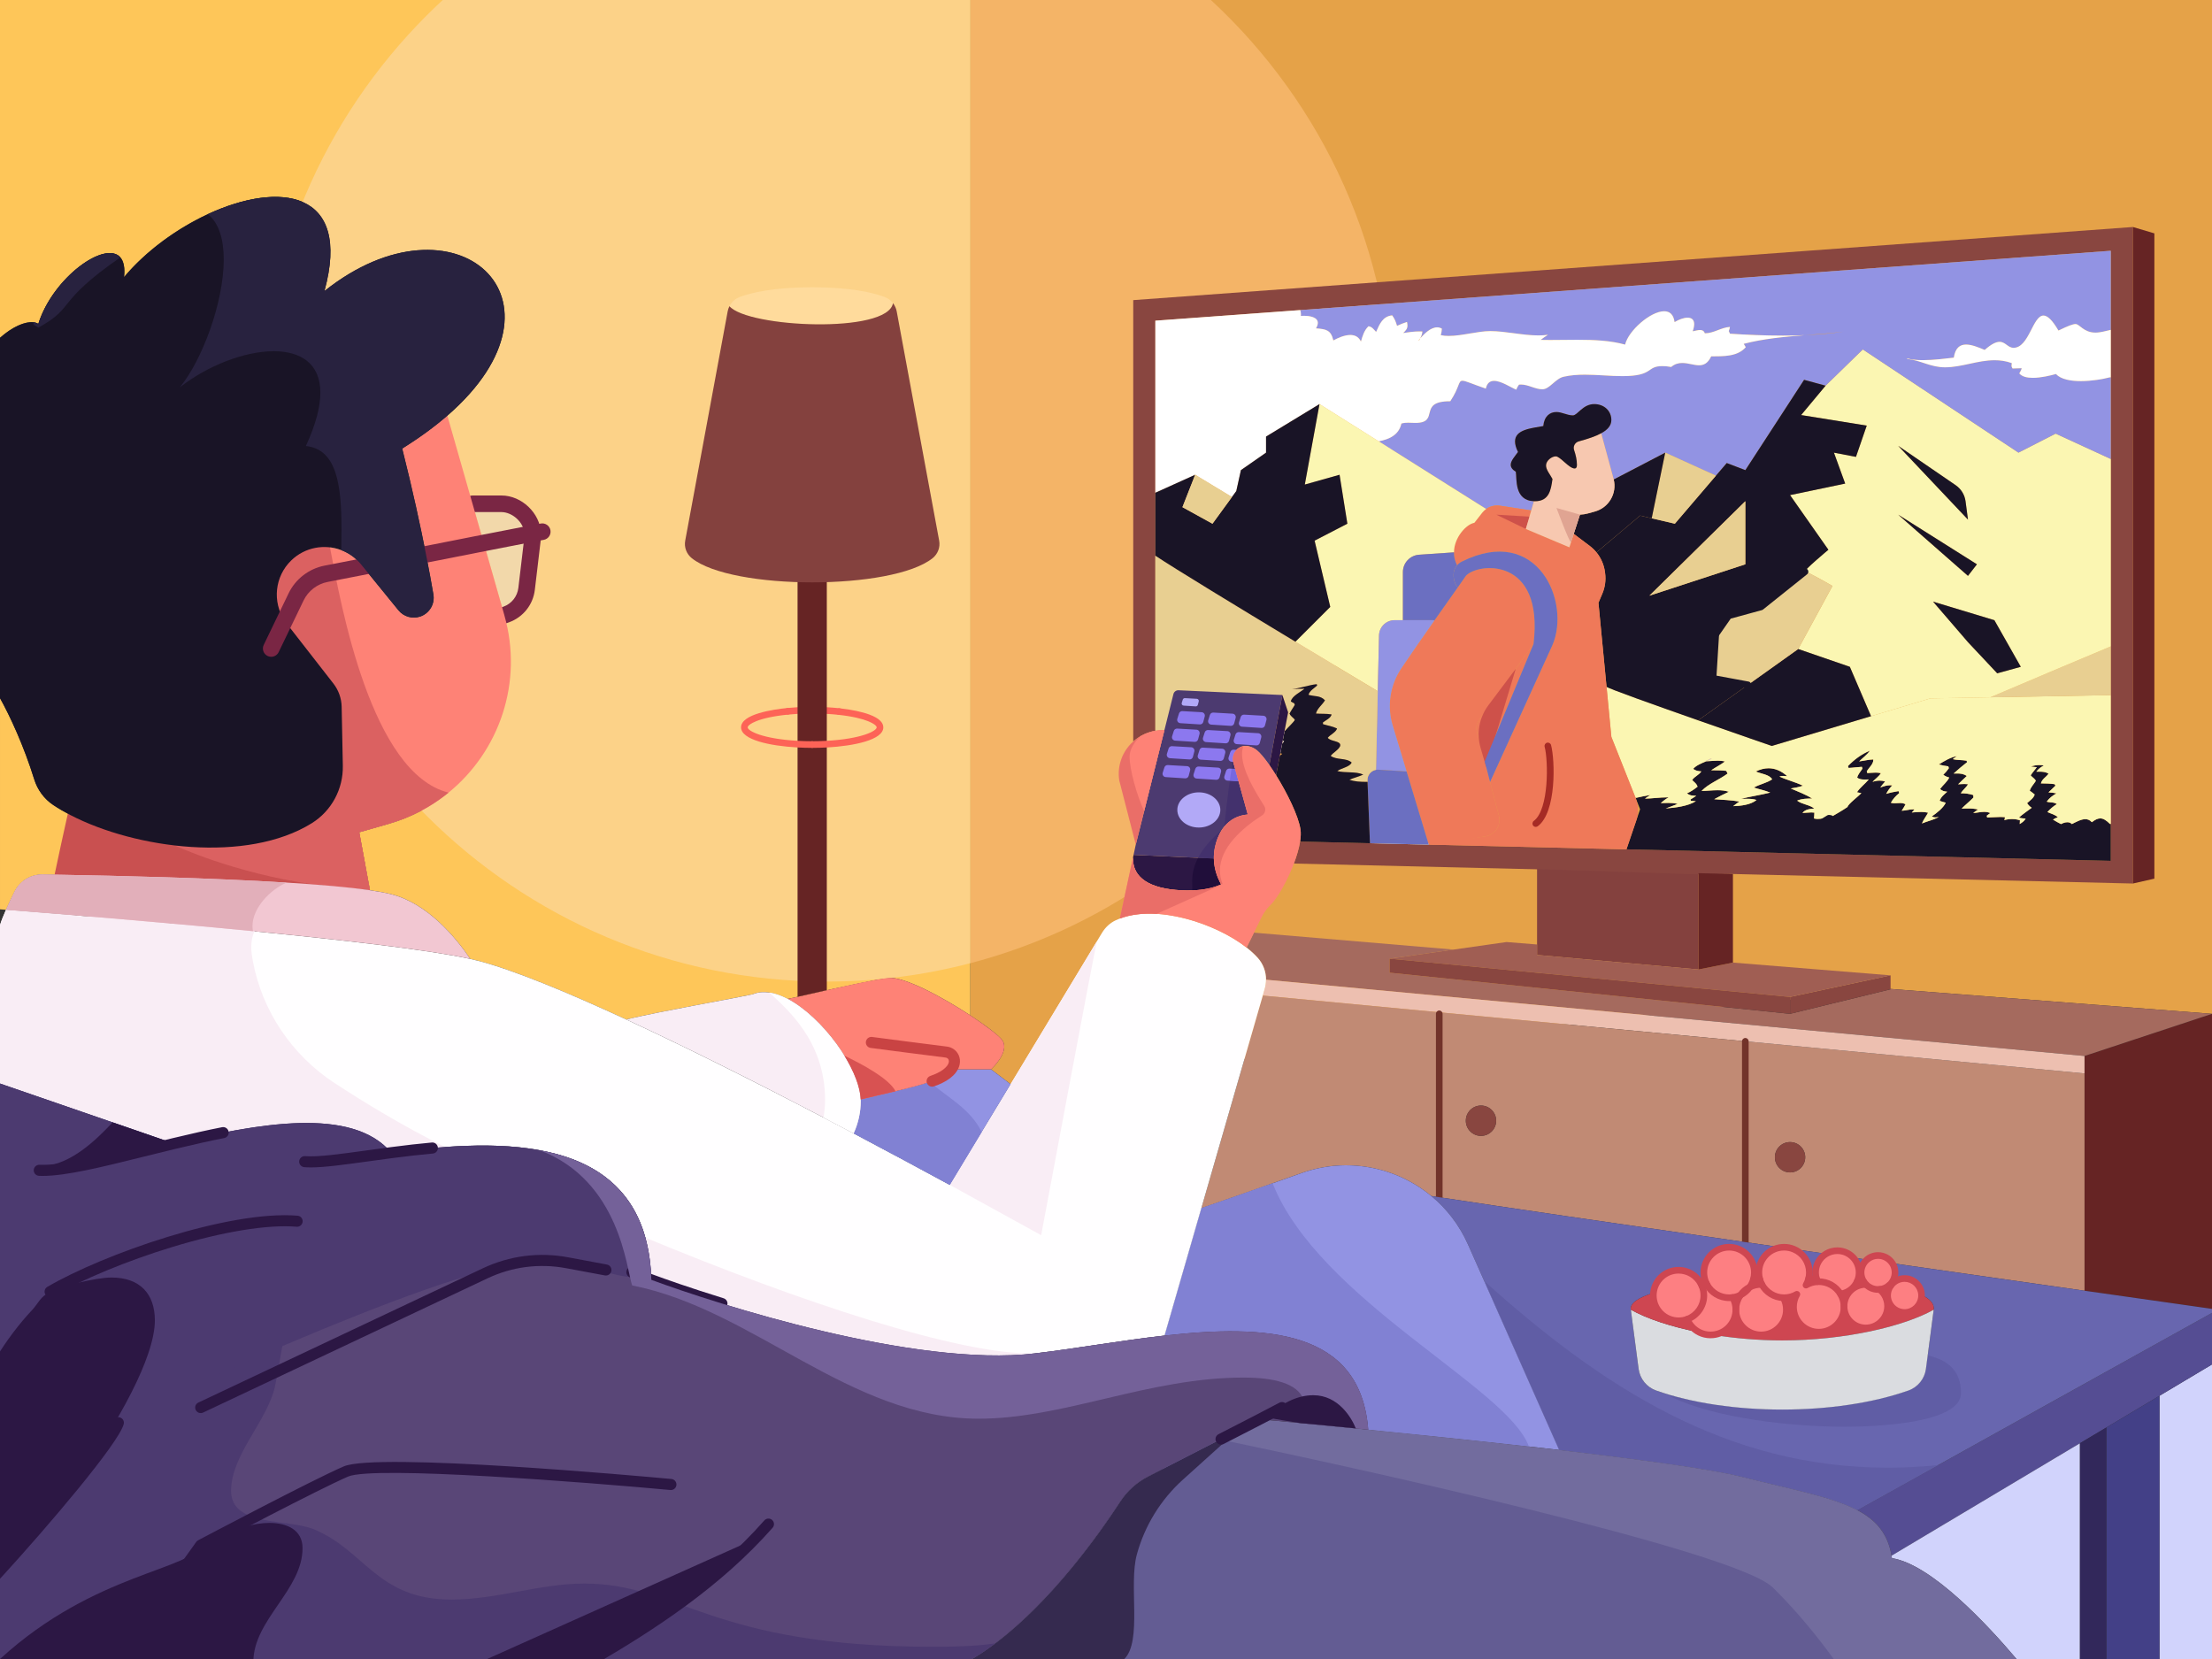 <?xml version="1.0" encoding="UTF-8"?>
<svg id="Vector" xmlns="http://www.w3.org/2000/svg" xmlns:xlink="http://www.w3.org/1999/xlink" viewBox="0 0 2000 1500">
  <rect x="0" y="0" width="2000" height="1500" fill="#333333" stroke="none"/>
  <defs>
    <style>
      .cls-1 {
        fill: none;
      }

      .cls-2 {
        fill: #fd6357;
      }

      .cls-3 {
        fill: #c94343;
      }

      .cls-4 {
        fill: #fcd288;
      }

      .cls-5 {
        fill: #f2d8aa;
      }

      .cls-6 {
        fill: #191426;
      }

      .cls-7 {
        fill: #434087;
      }

      .cls-8 {
        fill: #a52b25;
      }

      .cls-9 {
        fill: #554d93;
      }

      .cls-10 {
        fill: #edbfb0;
      }

      .cls-11 {
        fill: #4c3a70;
      }

      .cls-12 {
        fill: #fec659;
      }

      .cls-13 {
        fill: #84413e;
      }

      .cls-14 {
        fill: #f7c8b0;
      }

      .cls-15 {
        fill: #32285b;
      }

      .cls-16 {
        fill: #c18a74;
      }

      .cls-17 {
        fill: #e0a492;
      }

      .cls-18 {
        fill: #9293e3;
      }

      .cls-19 {
        fill: #d85252;
      }

      .cls-20 {
        fill: #fd7f82;
      }

      .cls-21 {
        fill: #e5a248;
      }

      .cls-22 {
        fill: #a05e53;
      }

      .cls-23 {
        fill: #635c93;
      }

      .cls-24 {
        fill: #72332a;
      }

      .cls-25 {
        fill: #e2afba;
      }

      .cls-26 {
        fill: #f2c7d2;
      }

      .cls-27 {
        fill: #fffeff;
      }

      .cls-28 {
        fill: #ce514a;
      }

      .cls-29 {
        fill: #746199;
      }

      .cls-30 {
        fill: #6b6fc1;
      }

      .cls-31 {
        fill: #8181d3;
      }

      .cls-32 {
        fill: #ce4651;
      }

      .cls-33 {
        fill: #43316d;
      }

      .cls-34 {
        fill: #fff;
      }

      .cls-35 {
        fill: #28223f;
      }

      .cls-36 {
        fill: #ef7959;
      }

      .cls-37 {
        fill: #605da5;
      }

      .cls-38 {
        fill: #f9edf5;
      }

      .cls-39 {
        fill: #ea6e68;
      }

      .cls-40 {
        fill: #7768e0;
      }

      .cls-41 {
        fill: #7a2644;
      }

      .cls-42 {
        fill: #ffdb9c;
      }

      .cls-43 {
        fill: #d1d3fc;
      }

      .cls-44 {
        fill: #fe8276;
      }

      .cls-45 {
        fill: #f4b467;
      }

      .cls-46 {
        fill: #6866af;
      }

      .cls-47 {
        fill: #b2a9f7;
      }

      .cls-48 {
        fill: #fbf6b2;
      }

      .cls-49 {
        fill: #662424;
      }

      .cls-50 {
        fill: #894640;
      }

      .cls-51 {
        fill: #2c1744;
      }

      .cls-52 {
        fill: #200e3a;
      }

      .cls-53 {
        fill: #726c9e;
      }

      .cls-54 {
        fill: #e8cf91;
      }

      .cls-55 {
        fill: #a56a5e;
      }

      .cls-56 {
        fill: #dadce0;
      }

      .cls-57 {
        fill: #352a4f;
      }

      .cls-58 {
        fill: #db6161;
      }

      .cls-59 {
        clip-path: url(#clippath);
      }

      .cls-60 {
        fill: #8c78ef;
      }

      .cls-61 {
        fill: #c95050;
      }

      .cls-62 {
        fill: #594677;
      }
    </style>
    <clipPath id="clippath">
      <rect class="cls-1" width="2000" height="1500"/>
    </clipPath>
  </defs>
  <g class="cls-59">
    <g>
      <path class="cls-21" d="M2000,0v916.66l-290.62-22.5-795.63,86.1-17.68-13.39s17.31-15.63,10.24-26.26c-2.61-3.91-14.24-12.89-29-22.56V0h1122.69Z"/>
      <path class="cls-45" d="M1259.25,375.8c0,237.76-162.18,437.66-381.94,495.08V0h217.51c101.12,93.47,164.43,227.24,164.43,375.8Z"/>
      <g>
        <polygon class="cls-13" points="1535.79 789.49 1535.79 876.57 1389.74 863.42 1389.74 853.96 1389.74 780.78 1410.35 782.4 1535.79 789.49"/>
        <path class="cls-49" d="M2000,916.66v266.76c-14.33-2.04-57.08-8.11-115.26-16.4v-212.24l115.26-38.12Z"/>
        <path class="cls-55" d="M2000,916.66l-115.26,38.12-740.04-68.95c.03-7.19-2.53-14.25-7.44-19.73-2.83-3.16-6.24-6.28-10.12-9.32l6.65-13.51,180.47,15.29h0s-57.82,8.24-57.82,8.24v12.67l362.05,37.19,90.89-22.19v-.31l290.62,22.5Z"/>
        <path class="cls-50" d="M1928.48,205.24v593.6l-361.63-8.61-31.06.33-125.44-4.06-240.47-5.72c2.62-6.92,4.64-13.81,5.6-19.87l63.17,1.5,53.18,1.27h.01l178.74,4.25,437.9,10.42V226.75l-732.86,53.62-131,9.58v370.82c-7.42,1.24-14.37,4.58-20,9.65v-399.06l903.86-66.12Z"/>
        <path class="cls-6" d="M1908.48,744.95v33.4l-437.9-10.42,12.33-36.24-4.05-10.21c4.45-.98,8.89-1.98,13.37-2.65-1.81,1-3.24,2-4.92,3.28,6.74-.11,13.36-1.15,20.09-1.15.44,0,.89.01,1.34.02-2.67,1.4-4.92,3.17-7.18,5.15,2.27-.02,4.64-.14,7.01-.14,2.84,0,5.67.18,8.3.93-3.66,1.29-7.14,2.88-10.85,4.06,8.5-.65,20.05-1.97,27.33-6.56-1.59-.06-3.01-.18-4.6-.41-.1-.38-.19-.76-.29-1.14,1.82-1.05,3.46-2.11,5.21-3.33-3.42-.12-5.61-.08-8.41-2.22,3.65-1.57,6.43-3.55,9.59-5.99-.92-2.93-2.72-3.82-4.86-6,2.02-3.3,6.18-4.48,8.26-7.87-2.99-.18-4.86-.47-7.37-2.24,2.57-3.1,7.39-5.02,11.78-6.87,3.47-.11,6.96-.55,10.41-.55,2.21,0,4.4.18,6.55.73-3.9,3.01-8.38,5.12-12.45,7.93h2.09c3.86,0,7.67.06,11.52.54.41.81.82,1.63,1.23,2.44-7.52,5.59-17.11,9.03-23.56,15.71,4.83-.03,9.7-.65,14.49-.65,3.46,0,6.89.32,10.22,1.41-4.5,2.08-8.9,4.35-13.26,6.72,7.74.59,15.26.76,22.88,2.12-2.06,1.19-3.83,2.74-5.73,4.16,6.83-.2,15.98-1.19,21.14-5.59-2.83-.92-5.76-1.06-8.7-1.06-1.29,0-2.58.02-3.86.02-.51,0-1.01,0-1.52,0,8.77-2.18,17.63-3.42,26.42-5.63-4.79-2.02-9.89-2.93-14.83-4.54,5.47-3.1,11.3-3.92,16.6-7.44-2.46-4.47-10.36-4.99-14.81-7.11,3.99-1.95,7.85-2.91,11.59-2.91,5.91,0,11.51,2.41,16.81,7.14-1.38-.05-2.57-.2-3.74-.2-1.07,0-2.12.12-3.27.55,6.92,3.24,14.39,4.95,21.28,8.3-3.55,1.27-7.32,1.85-11.02,2.49,6.51,2.91,13.3,5.25,19.31,9.12-4.74.02-9.15,0-13.59,1.88,4.73,3.53,11.04,3.55,15.53,7.13-4.09.38-8.15.71-10.7,3.99,2.67-.04,5.44-.47,8.12-.47.9,0,1.79.05,2.66.18-.04,1.77-.16,3.51-.38,5.28,1.1.31,2.22.43,3.35.43,2.85,0,5.79-.72,8.76-.72.48,0,.97.02,1.46.07-1.76,1.04-3.51,2.1-5.24,3.22,2.22-.98,4.4-1.98,6.58-3.03-.45-.09-.89-.15-1.34-.19,5.64-3.35,11.38-6.45,16.85-10.21v-.05c0-2.16,10.74-10.4,12.45-12.39l-3.99-.84c2.89-4.38,7.3-7.48,10.65-11.54-.11,0-.22,0-.33,0-1.11,0-2.27.06-3.42.06-2.45,0-4.87-.25-6.68-1.78.79-3.09,3.04-5.32,4.71-8.05-.15-.56-.29-1.11-.44-1.67-4.09.22-7.92.85-12.05,1.01-.19-.55-.39-1.1-.59-1.66,5.74-5.94,12.24-10.79,19.87-13.96-2.53,3.69-6.51,6.55-9.72,9.7,4.5-.5,8.04-1.58,12.74-1.77.02.2.03.4.03.59,0,3.77-3.91,6.8-5.89,10.08.14.55.29,1.09.44,1.64,2.64-.08,5.08-.4,7.55-.4,1.57,0,3.15.13,4.81.53-1.99,3.1-5.13,5.14-7.61,7.86,2.13-.74,4.29-1.16,6.45-1.16,1.67,0,3.34.26,4.97.8-1.54,1.74-3,3.49-4.39,5.36,3.25-1.05,5.86-1.97,9.01-1.97.58,0,1.19.03,1.81.1-2.23,2.41-3.95,4.77-5.49,7.7,3.71-1.17,7.36-1.86,11.18-2.5.2.61.4,1.23.6,1.84-3.05,2.42-5.68,5.32-7.54,8.72,1.13.33,2.27.43,3.4.43,1.64,0,3.27-.21,4.88-.21,1.69,0,3.35.23,4.98,1.16-1.07,2.02-2.22,3.9-3.47,5.83,3.49-.12,6.8-1.25,10.19-1.25.47,0,.94.02,1.4.07-.79.94-1.64,1.83-2.46,2.75,3-.19,5.72-.5,8.46-.5,2.03,0,4.08.17,6.27.69-1.83,3.35-4.13,6.21-5.55,9.72,5.22-2.17,10.33-3.08,15.29-5.92-1.39.27-2.28.45-3.13.45-.94,0-1.83-.23-3.28-.85,4.34-3,10.59-7.79,12.64-12.48-1.9-.38-3.66-1.01-5.5-1.65.98-3.47,4.3-5.93,6.84-8.26-2.52-.2-4.7-.64-6.45-2.49,2.66-3.58,6.4-6.38,8.24-10.3-2.04-.56-3.62-1.28-5.38-2.51,1.99-1.89,3.5-3.62,5.06-5.93l-.48-1.71c-2.9-.32-5.81-.85-8.59-1.69,5.13-3.19,10.44-6.43,16.39-7.57-1.34.85-2.57,1.71-3.76,2.76,3.92,1.03,8.41.64,12.47,1.42.16.44.29.9.44,1.35-4.18,3.28-8.24,6.65-12.16,10.23,1.04,0,2.04-.02,3-.02,3.21,0,6,.24,8.91,2.28-2.65,2.49-5.33,4.89-7.85,7.5,1.95-.1,3.7-.27,5.49-.27,1.14,0,2.3.07,3.54.26-1.92,3.06-4.8,5.13-6.65,8.11,4.19.01,7.22.36,11.32,1.6.04.76.09,1.52.14,2.29-3.42,3.46-7.2,6.5-10.66,9.94,1.94-.02,3.9-.09,5.87-.09,3.04,0,6.07.17,8.97.99-1.55.98-3.02,1.9-4.37,3.14,3.52-.23,6.7-1.06,9.89-1.06,1.83,0,3.67.27,5.58,1.1-1.17.73-2.01,1.45-3.23,2.38.12.54.24,1.08.37,1.63,4.1-.06,8.08-.52,12.13-.52,1.29,0,2.58.05,3.89.17-.09,1.19.05,1.96-.72,2.77,2.15-.68,4.67-1.03,7.16-1.03s5.14.38,7.19,1.18c-.07,1.1-.14,2.21-.21,3.32,2.27-1.38,4.03-2.6,5.36-4.89-2.1-.17-4.06-.34-6.09-.92,3.62-3.27,7.68-5.95,11.58-8.88-1.81-1.2-2.92-2.4-4.2-4.17,2.48-2.32,6.02-4.56,6.87-7.83-1.44-1.25-2.85-2.3-4.43-3.42.85-3.31,3.77-6,5.47-8.91-.82-2.06-3.26-3.21-4.66-5,1.64-2.63,3.81-4.84,5.56-7.4-1.83-.09-3.5-.3-5.34-.58,2.55-.89,5.02-1.32,7.56-1.32,1.35,0,2.73.12,4.15.37-2.94,1.64-4.71,2.86-6.82,5.61h.57c.75,0,1.5-.01,2.24-.01,2.93,0,5.68.17,8.26,1.84-2.49,3.4-5.8,4.65-6.92,8.76,4.17.01,8.22.14,12.36.71.27.45.53.9.8,1.35-2.08,2.06-4.17,4.1-6.32,6.08,2.55.07,4.69.36,7.21.9-3.53,2.02-6.37,4.14-8.8,7.47,3.13,1.06,6.54.17,9.16,2.22-3.23,1.96-6,4.37-8.53,7.16,3.24,1.56,7.01,2.3,9.45,4.78-1.82.56-2.72.94-4.39,2.08,2.34,1.49,4.8,2.78,7.27,4.05,1.7-.94,3.78-1.67,5.72-1.67,1.53,0,2.98.46,4.07,1.64,3.86-1.88,8.21-4.42,12.16-4.42,2.13,0,4.15.74,5.91,2.74,2.98-2.35,5.38-3.43,7.62-3.43,2.88,0,5.5,1.79,8.76,4.99h.73Z"/>
        <path class="cls-48" d="M1908.48,628.52v116.43h-.73c-3.26-3.2-5.88-4.99-8.76-4.99-2.24,0-4.64,1.08-7.62,3.43-1.76-2-3.78-2.74-5.91-2.74-3.95,0-8.3,2.54-12.16,4.42-1.09-1.18-2.54-1.64-4.07-1.64-1.94,0-4.02.73-5.72,1.67-2.47-1.27-4.93-2.56-7.27-4.05,1.67-1.14,2.57-1.52,4.39-2.08-2.44-2.48-6.21-3.22-9.45-4.78,2.53-2.79,5.3-5.2,8.53-7.16-2.62-2.05-6.03-1.16-9.16-2.22,2.43-3.33,5.27-5.45,8.8-7.47-2.52-.54-4.66-.83-7.21-.9,2.15-1.98,4.24-4.02,6.32-6.08-.27-.45-.53-.9-.8-1.35-4.14-.57-8.19-.7-12.36-.71,1.12-4.11,4.43-5.36,6.92-8.76-2.58-1.67-5.33-1.84-8.26-1.84-.74,0-1.49,0-2.24,0h-.57c2.11-2.75,3.88-3.97,6.82-5.61-1.42-.25-2.8-.37-4.15-.37-2.54,0-5.01.43-7.56,1.32,1.84.28,3.51.49,5.34.58-1.75,2.56-3.92,4.77-5.56,7.4,1.4,1.79,3.84,2.94,4.66,5-1.7,2.91-4.62,5.6-5.47,8.91,1.58,1.12,2.99,2.17,4.43,3.42-.85,3.27-4.39,5.51-6.87,7.83,1.28,1.77,2.39,2.97,4.2,4.17-3.9,2.93-7.96,5.61-11.58,8.88,2.03.58,3.99.75,6.09.92-1.33,2.29-3.09,3.51-5.36,4.89.07-1.11.14-2.22.21-3.32-2.05-.8-4.6-1.18-7.19-1.18s-5.01.35-7.16,1.03c.77-.81.63-1.58.72-2.77-1.31-.12-2.6-.17-3.89-.17-4.05,0-8.03.46-12.13.52-.13-.55-.25-1.09-.37-1.63,1.22-.93,2.06-1.65,3.23-2.38-1.91-.83-3.75-1.1-5.58-1.1-3.19,0-6.37.83-9.89,1.06,1.35-1.24,2.82-2.16,4.37-3.14-2.9-.82-5.93-.99-8.97-.99-1.97,0-3.93.07-5.87.09,3.46-3.44,7.24-6.48,10.66-9.94-.05-.77-.1-1.53-.14-2.29-4.1-1.24-7.13-1.59-11.32-1.6,1.85-2.98,4.73-5.05,6.65-8.11-1.24-.19-2.4-.26-3.54-.26-1.79,0-3.54.17-5.49.27,2.52-2.61,5.2-5.01,7.85-7.5-2.91-2.04-5.7-2.28-8.91-2.28-.96,0-1.96.02-3,.02,3.92-3.58,7.98-6.95,12.16-10.23-.15-.45-.28-.91-.44-1.35-4.06-.78-8.55-.39-12.47-1.42,1.19-1.05,2.42-1.91,3.76-2.76-5.95,1.14-11.26,4.38-16.39,7.57,2.78.84,5.69,1.37,8.59,1.69.16.57.32,1.14.48,1.71-1.56,2.31-3.07,4.04-5.06,5.93,1.76,1.23,3.34,1.95,5.38,2.51-1.84,3.92-5.58,6.72-8.24,10.3,1.75,1.85,3.93,2.29,6.45,2.49-2.54,2.33-5.86,4.79-6.84,8.26,1.84.64,3.6,1.27,5.5,1.65-2.05,4.69-8.3,9.48-12.64,12.48,1.45.62,2.34.85,3.28.85.85,0,1.74-.18,3.13-.45-4.96,2.84-10.07,3.75-15.29,5.92,1.42-3.51,3.72-6.37,5.55-9.72-2.19-.52-4.24-.69-6.27-.69-2.74,0-5.46.31-8.46.5.82-.92,1.67-1.81,2.46-2.75-.46-.05-.93-.07-1.4-.07-3.39,0-6.7,1.13-10.19,1.25,1.25-1.93,2.4-3.81,3.47-5.83-1.63-.93-3.29-1.16-4.98-1.16s-3.24.21-4.88.21c-1.13,0-2.27-.1-3.4-.43,1.86-3.4,4.49-6.3,7.54-8.72-.2-.61-.4-1.23-.6-1.84-3.82.64-7.47,1.33-11.18,2.5,1.54-2.93,3.26-5.29,5.49-7.7-.62-.07-1.23-.1-1.81-.1-3.15,0-5.76.92-9.01,1.97,1.39-1.87,2.85-3.62,4.39-5.36-1.63-.54-3.3-.8-4.97-.8-2.16,0-4.32.42-6.45,1.16,2.48-2.72,5.62-4.76,7.61-7.86-1.66-.4-3.24-.53-4.81-.53-2.47,0-4.91.32-7.55.4-.15-.55-.3-1.09-.44-1.64,1.98-3.28,5.89-6.31,5.89-10.08,0-.19-.01-.39-.03-.59-4.7.19-8.24,1.27-12.74,1.77,3.21-3.15,7.19-6.01,9.72-9.7-7.63,3.17-14.13,8.02-19.87,13.96.2.56.4,1.11.59,1.66,4.13-.16,7.96-.79,12.05-1.01.15.56.29,1.11.44,1.67-1.67,2.73-3.92,4.96-4.71,8.05,1.81,1.53,4.23,1.78,6.68,1.78,1.15,0,2.31-.06,3.42-.06.11,0,.22,0,.33.01-3.35,4.06-7.76,7.16-10.65,11.54,1.33.28,2.66.56,3.99.84-1.71,1.99-12.45,10.23-12.45,12.39v.05c-5.47,3.76-11.21,6.86-16.85,10.21-.49-.05-.98-.07-1.46-.07-2.97,0-5.91.72-8.76.72-1.13,0-2.25-.12-3.35-.43.22-1.77.34-3.51.38-5.28-.87-.13-1.76-.18-2.66-.18-2.68,0-5.45.43-8.12.47,2.55-3.28,6.61-3.61,10.7-3.99-4.49-3.58-10.8-3.6-15.53-7.13,4.44-1.88,8.85-1.86,13.59-1.88-6.01-3.87-12.8-6.21-19.31-9.12,3.7-.64,7.47-1.22,11.02-2.49-6.89-3.35-14.36-5.06-21.28-8.3,1.15-.43,2.2-.55,3.27-.55,1.17,0,2.36.15,3.74.2-5.3-4.73-10.9-7.14-16.81-7.14-3.74,0-7.6.96-11.59,2.91,4.45,2.12,12.35,2.64,14.81,7.11-5.3,3.52-11.13,4.34-16.6,7.44,4.94,1.61,10.04,2.52,14.83,4.54-8.79,2.21-17.65,3.45-26.42,5.63.51.01,1.01.01,1.52.01,1.28,0,2.57-.02,3.86-.02,2.94,0,5.87.14,8.7,1.06-5.16,4.4-14.31,5.39-21.14,5.59,1.9-1.42,3.67-2.97,5.73-4.16-7.62-1.36-15.14-1.53-22.88-2.12,4.36-2.37,8.76-4.64,13.26-6.72-3.33-1.09-6.76-1.41-10.22-1.41-4.79,0-9.66.62-14.49.65,6.45-6.68,16.04-10.12,23.56-15.71-.41-.81-.82-1.63-1.23-2.44-3.85-.48-7.66-.54-11.52-.54h-2.09c4.07-2.81,8.55-4.92,12.45-7.93-2.15-.55-4.34-.73-6.55-.73-3.45,0-6.94.44-10.41.55,1.82-.77,3.57-1.53,5.05-2.35-.39,0-.77-.01-1.16-.03-1.59.72-3.16,1.52-4.73,2.4.28,0,.56-.01.84-.02-4.39,1.85-9.21,3.77-11.78,6.87,2.51,1.77,4.38,2.06,7.37,2.24-2.08,3.39-6.24,4.57-8.26,7.87,2.14,2.18,3.94,3.07,4.86,6-3.16,2.44-5.94,4.42-9.59,5.99,2.8,2.14,4.99,2.1,8.41,2.22-1.75,1.22-3.39,2.28-5.21,3.33.1.38.19.76.29,1.14,1.59.23,3.01.35,4.6.41-7.28,4.59-18.83,5.91-27.33,6.56,3.71-1.18,7.19-2.77,10.85-4.06-2.63-.75-5.46-.93-8.3-.93-2.37,0-4.74.12-7.01.14,2.26-1.98,4.51-3.75,7.18-5.15-.45-.01-.9-.02-1.34-.02-6.73,0-13.35,1.04-20.09,1.15,1.68-1.28,3.11-2.28,4.92-3.28-4.48.67-8.92,1.67-13.37,2.65l-21.93-55.22-4.37-45.37c.11,1.12,43.04,16.44,82.86,30.4,34.44,12.08,66.54,23.16,66.54,23.16l89.76-26.9,53.63-16.08,54.15-.98,108.98-1.97Z"/>
        <path class="cls-54" d="M1908.48,584.45v44.07l-108.98,1.97c27.77-11.79,85.99-36.49,108.98-46.04Z"/>
        <path class="cls-48" d="M1908.48,415.02v169.43c-22.99,9.55-81.21,34.25-108.98,46.04l-54.15.98-53.63,16.08-19.16-44.65-46.7-16.09,30.98-57s-22.13-12.92-24.79-12.92,21.11-19.83,21.11-19.83l-34.67-49.4,49.85-10.43-10.17-27.96,19.91,3.82,9.74-28.27-59.31-9.55,22.13-26.56,33.64-32.75,140.73,93.31,33.63-17.19,49.84,22.94ZM1827.12,602.9l-23.88-42.15-55.43-16.76,31.55,36.62,26.44,28.17,21.32-5.88ZM1779.36,520.67l8.1-10.45-71.21-44.89,63.11,55.34ZM1779.36,469.81l-2.19-16.55c-.78-5.9-4.02-11.19-8.93-14.56l-51.99-35.62,63.11,66.73Z"/>
        <path class="cls-18" d="M1908.48,341.17v73.85l-49.84-22.94-33.63,17.19-140.73-93.31-33.64,32.75-19.47-5.31-53.11,81.67-16.81-6.43-9.78,11.43-45.84-20.8-46.57,24.26c-.05-.22-.11-.44-.17-.66-3.91-14.3-8.64-31.68-11.15-41.12,5.95-3.25,9.19-7.04,9.19-12,0-8.24-6.51-14.39-15.48-14.39-10.36,0-15.14,10.19-19.28,10.19-5.28,0-9.88-3.03-14.94-3.03-5.82,0-11.02,3.74-11.86,12.68-11.09,2.05-25.55,3.11-25.55,13.96,0,2.57.81,5.68,2.67,9.49-2.88,4.07-6.55,7.91-6.55,11.6,0,2.14,1.24,4.24,4.59,6.3,1.06,6.43-1.57,25.99,16.44,26.62l-2.46,8.36h-.01c-9.35-1.35-20.36-3.06-28.13-4.29-4.51-.72-9.03.39-12.65,2.96h0l-97.17-61.17c9.7-1.96,18.25-5.67,20.54-16.07,1.96-.62,3.99-.78,6.02-.78,2.21,0,4.44.19,6.62.19,22.75,0,1.53-19.59,31.4-19.59h.17c8.66-13.05,7.06-18.53,10.99-18.53,2.71,0,8.04,2.6,21.14,7.12,1.13-5.21,3.95-7,7.47-7,6.36,0,15,5.86,20.04,7.97.61-1.74,1.41-3.05,2.48-4.56.6-.07,1.19-.1,1.77-.1,6.74,0,12.66,4.3,19.38,4.3s11.75-9.63,19.15-11.33c6.23-1.43,12.71-1.88,19.32-1.88,11.21,0,22.76,1.3,33.9,1.3,28.66,0,21.26-9.05,36.17-9.05,2.19,0,4.78.23,7.94.77,3.25-2.76,6.62-3.6,9.97-3.6,5.27,0,10.51,2.08,15.2,2.08,4.22,0,7.99-1.68,10.97-8.06,10.83-.1,23.79.43,31.28-8.31-.7-.99-1.27-1.94-1.86-3.02,17.84-4.65,36.58-6.36,55.24-7.83,12.12-.49,24-1.5,35.16-3.2-11.52,1.43-23.32,2.27-35.16,3.2-6.57.27-13.22.39-19.85.39-16.42,0-32.77-.73-47.82-1.73-.36-.79-.72-1.57-1.07-2.36.52-1.29.81-2.41,1.04-3.78-7.91.48-14.7,5.79-22.71,5.79-.76-2.32-2.38-2.99-4.31-2.99-2.11,0-4.58.81-6.66,1.15.93-2.6,1.35-4.73,1.35-6.44,0-4.14-2.44-5.86-5.97-5.86-3.32,0-7.61,1.52-11.77,3.99-.87-7.02-4.53-9.81-9.43-9.81-12.31,0-32.4,17.67-35.29,30.17-13.23-3.71-28.29-4.37-43.24-4.37-8.33,0-16.62.2-24.55.2-2.89,0-5.74-.03-8.51-.1,2.13-1.68,4.22-3.11,6.53-4.58-2.84.39-5.73.55-8.66.55-14.24,0-29.88-3.92-43.49-3.92-11.17,0-25.76,4.38-37.6,4.38-2.53,0-4.93-.2-7.14-.69.57-1.98.9-3.82.99-5.89-1.4-.84-2.85-1.2-4.29-1.2-5.73,0-11.54,5.67-15.28,9.95,1.01-1.97,1.79-3.74,1.97-6.18-.91-.05-1.8-.07-2.69-.07-4.96,0-9.67.66-14.66,1.42,2.69-2.47,3.84-4.08,3.84-6.73,0-.93-.15-2-.42-3.27-3.11.99-6.04,2.13-9.01,3.53-1.08-3.79-2.04-6.14-4.38-9.48-8.43.78-11.38,7.83-14.55,15.03-2.08-2.31-3.74-4.69-6.86-5.18-4.01,3.87-5.33,8.69-6.86,13.9-2.03-4.44-5.61-5.98-9.6-5.98-5.28,0-11.27,2.69-15.36,4.94-2.16-9.47-6.41-10.21-15.69-10.94,1.16-1.95,1.67-3.58,1.67-4.95,0-5.03-6.86-6.41-12.87-6.41-.86,0-1.69.03-2.48.08.05-.52.07-1.02.07-1.5,0-1.43-.22-2.67-.61-3.74l732.86-53.62v71.5c-4.56.95-9.2,2.48-13.82,2.48-10.68,0-14.41-7.75-17.97-7.75-2.47,0-6.62,1.53-15.5,5.88-5.84-9.91-10.1-13.56-13.56-13.56-9.74,0-13.09,29.17-27.06,29.17-5.14,0-7.27-5.4-12.61-5.4-3.06,0-7.17,1.76-13.49,7.32-5.62-2.37-11.72-4.87-16.82-4.87-5.45,0-9.76,2.87-11.11,11.85-7.48.86-18.25,2.26-27.93,2.26-5.43,0-10.52-.44-14.5-1.66.19.21.38.41.57.62,11.88,1.17,20.74,7.52,33.95,7.52,14.99,0,29.6-6.42,44.82-6.42,5.1,0,10.26.72,15.53,2.64-.12.97-.25,1.66-.25,2.27,0,.8.22,1.49.94,2.58,2.81-.01,5.49-.18,8.28-.25-.48,1.89-1.3,2.96-2.17,4.71,2.47,2.98,7.08,3.99,12.23,3.99,7.41,0,15.95-2.1,20.86-3.45,4.61,4.8,13.42,6.4,22.67,6.4s19.69-1.73,26.01-3.41h.93Z"/>
        <path class="cls-34" d="M1908.48,298.25v42.92h-.93c-6.32,1.68-16.4,3.41-26.01,3.41s-18.06-1.6-22.67-6.4c-4.91,1.35-13.45,3.45-20.86,3.45-5.15,0-9.76-1.01-12.23-3.99.87-1.75,1.69-2.82,2.17-4.71-2.79.07-5.47.24-8.28.25-.72-1.09-.94-1.78-.94-2.58,0-.61.13-1.3.25-2.27-5.27-1.92-10.43-2.64-15.53-2.64-15.22,0-29.83,6.42-44.82,6.42-13.21,0-22.07-6.35-33.95-7.52-.19-.21-.38-.41-.57-.62,3.98,1.22,9.07,1.66,14.5,1.66,9.68,0,20.45-1.4,27.93-2.26,1.35-8.98,5.66-11.85,11.11-11.85,5.1,0,11.2,2.5,16.82,4.87,6.32-5.56,10.43-7.32,13.49-7.32,5.34,0,7.47,5.4,12.61,5.4,13.97,0,17.32-29.17,27.06-29.17,3.46,0,7.72,3.65,13.56,13.56,8.88-4.35,13.03-5.88,15.5-5.88,3.56,0,7.29,7.75,17.97,7.75,4.62,0,9.26-1.53,13.82-2.48Z"/>
        <path class="cls-16" d="M1884.74,970.56v196.46c-49.45-7.04-110.04-15.69-173.79-24.83-2.74-4.23-7.5-7.02-12.91-7.02-3.83,0-7.34,1.41-10.03,3.74h-.01c-4.11-.59-8.21-1.19-12.34-1.78h-.01c-3.59-3.87-8.72-6.29-14.42-6.29-3.69,0-7.14,1.01-10.09,2.78h0c-9.78-1.41-19.57-2.82-29.35-4.23-2.67-1.1-5.6-1.71-8.67-1.71-.79,0-1.57.04-2.34.12h-.02c-10.94-1.57-21.85-3.14-32.7-4.71v-181.59l306.68,29.06ZM1632.21,1046.33c0-7.57-6.14-13.71-13.72-13.71s-13.71,6.14-13.71,13.71,6.14,13.72,13.71,13.72,13.72-6.14,13.72-13.72Z"/>
        <path class="cls-10" d="M1884.74,954.78v15.78l-306.68-29.06-276.61-26.21-159.69-15.13,1.76-6.1c.78-2.71,1.17-5.48,1.18-8.23l740.04,68.95Z"/>
        <polygon class="cls-6" points="1803.24 560.75 1827.12 602.9 1805.8 608.78 1779.36 580.61 1747.81 543.99 1803.24 560.75"/>
        <polygon class="cls-6" points="1787.46 510.22 1779.36 520.67 1716.25 465.33 1787.46 510.22"/>
        <path class="cls-6" d="M1777.17,453.26l2.19,16.55-63.11-66.73,51.99,35.62c4.91,3.37,8.15,8.66,8.93,14.56Z"/>
        <polygon class="cls-50" points="1709.38 894.16 1709.38 894.47 1618.49 916.66 1618.49 901.39 1709.38 881.87 1709.38 894.16"/>
        <polygon class="cls-22" points="1709.38 881.87 1618.49 901.39 1256.44 866.8 1314.26 858.57 1362.12 851.75 1389.74 853.96 1389.74 863.42 1535.79 876.57 1566.85 870.33 1709.38 881.87"/>
        <path class="cls-6" d="M1672.56,602.9l19.16,44.65-89.76,26.9s-32.1-11.08-66.54-23.16l45.01-32.09,45.43-32.39,46.7,16.09Z"/>
        <path class="cls-6" d="M1551.32,573.53l-2.47,39.83,31.58,5.84-45.01,32.09c-39.82-13.96-82.75-29.28-82.86-30.4l-7.31-75.89,3.51-8.25c2.46-5.77,3.33-12.1,2.53-18.33l-.15-1.14c-.85-6.6-3.53-12.76-7.67-17.82l39.44-33.28,10.49,2.45,20.93,4.89,37.14-43.45,9.78-11.43,16.81,6.43,53.11-81.67,19.47,5.31-22.13,26.56,59.31,9.55-9.74,28.27-19.91-3.82,10.17,27.96-49.85,10.43,34.67,49.4s-23.76,19.83-21.11,19.83l-39.83,31.86-29.2,7.97-11.7,16.81ZM1578.06,510.22v-57.04l-86.74,85.41,86.74-28.37Z"/>
        <path class="cls-54" d="M1656.84,529.81l-30.98,57-45.43,32.39-31.58-5.84,2.47-39.83,11.7-16.81,29.2-7.97,39.83-31.86c2.66,0,24.79,12.92,24.79,12.92Z"/>
        <path class="cls-50" d="M1618.49,1032.62c7.58,0,13.72,6.14,13.72,13.71s-6.14,13.72-13.72,13.72-13.71-6.14-13.71-13.72,6.14-13.71,13.71-13.71Z"/>
        <path class="cls-34" d="M1631.84,303.05c-18.66,1.47-37.4,3.18-55.24,7.83.59,1.08,1.16,2.03,1.86,3.02-7.49,8.74-20.45,8.21-31.28,8.31-2.98,6.38-6.75,8.06-10.97,8.06-4.69,0-9.93-2.08-15.2-2.08-3.35,0-6.72.84-9.97,3.6-3.16-.54-5.75-.77-7.94-.77-14.91,0-7.51,9.05-36.17,9.05-11.14,0-22.69-1.3-33.9-1.3-6.61,0-13.09.45-19.32,1.88-7.4,1.7-12.65,11.33-19.15,11.33s-12.64-4.3-19.38-4.3c-.58,0-1.17.03-1.77.1-1.07,1.51-1.87,2.82-2.48,4.56-5.04-2.11-13.68-7.97-20.04-7.97-3.52,0-6.34,1.79-7.47,7-13.1-4.52-18.43-7.12-21.14-7.12-3.93,0-2.33,5.48-10.99,18.53h-.17c-29.87,0-8.65,19.59-31.4,19.59-2.18,0-4.41-.19-6.62-.19-2.03,0-4.06.16-6.02.78-2.29,10.4-10.84,14.11-20.54,16.07l-53.5-33.67-48.34,29.38v14.53l-22.71,15.8-4.19,18.92-3.93,5.39-33.24-20.12-36.01,16.27v-155.58l131-9.58c.39,1.07.61,2.31.61,3.74,0,.48-.02.98-.07,1.5.79-.05,1.62-.08,2.48-.08,6.01,0,12.87,1.38,12.87,6.41,0,1.37-.51,3-1.67,4.95,9.28.73,13.53,1.47,15.69,10.94,4.09-2.25,10.08-4.94,15.36-4.94,3.99,0,7.57,1.54,9.6,5.98,1.53-5.21,2.85-10.03,6.86-13.9,3.12.49,4.78,2.87,6.86,5.18,3.17-7.2,6.12-14.25,14.55-15.03,2.34,3.34,3.3,5.69,4.38,9.48,2.97-1.4,5.9-2.54,9.01-3.53.27,1.27.42,2.34.42,3.27,0,2.65-1.15,4.26-3.84,6.73,4.99-.76,9.7-1.42,14.66-1.42.89,0,1.78.02,2.69.07-.18,2.44-.96,4.21-1.97,6.18-.51.58-.98,1.14-1.41,1.65.15.08.29.15.44.23.34-.66.66-1.28.97-1.88,3.74-4.28,9.55-9.95,15.28-9.95,1.44,0,2.89.36,4.29,1.2-.09,2.07-.42,3.91-.99,5.89,2.21.49,4.61.69,7.14.69,11.84,0,26.43-4.38,37.6-4.38,13.61,0,29.25,3.92,43.49,3.92,2.93,0,5.82-.16,8.66-.55-2.31,1.47-4.4,2.9-6.53,4.58,2.77.07,5.62.1,8.51.1,7.93,0,16.22-.2,24.55-.2,14.95,0,30.01.66,43.24,4.37,2.89-12.5,22.98-30.17,35.29-30.17,4.9,0,8.56,2.79,9.43,9.81,4.16-2.47,8.45-3.99,11.77-3.99,3.53,0,5.97,1.72,5.97,5.86,0,1.71-.42,3.84-1.35,6.44,2.08-.34,4.55-1.15,6.66-1.15,1.93,0,3.55.67,4.31,2.99,8.01,0,14.8-5.31,22.71-5.79-.23,1.37-.52,2.49-1.04,3.78.35.79.71,1.57,1.07,2.36,15.05,1,31.4,1.73,47.82,1.73,6.63,0,13.28-.12,19.85-.39Z"/>
        <polygon class="cls-50" points="1618.49 901.39 1618.49 916.66 1256.44 879.47 1256.44 866.8 1618.49 901.39"/>
        <path class="cls-16" d="M1578.06,941.5v181.59c-114.73-16.53-222.1-32.18-276.74-40.6v-165.83l.13-1.37,276.61,26.21ZM1352.77,1013.3c0-7.58-6.14-13.72-13.72-13.72s-13.72,6.14-13.72,13.72,6.15,13.71,13.72,13.71,13.72-6.14,13.72-13.71Z"/>
        <polygon class="cls-54" points="1578.06 453.18 1578.06 510.22 1491.32 538.59 1578.06 453.18"/>
        <polygon class="cls-49" points="1566.85 790.23 1566.85 870.33 1535.79 876.57 1535.79 789.49 1566.85 790.23"/>
        <polygon class="cls-54" points="1551.47 430.07 1514.33 473.52 1493.4 468.63 1505.63 409.27 1551.47 430.07"/>
        <path class="cls-56" d="M1546.55,685.97c.39.02.77.03,1.16.03-1.48.82-3.23,1.58-5.05,2.35-.28.01-.56.02-.84.02,1.57-.88,3.14-1.68,4.73-2.4Z"/>
        <path class="cls-6" d="M1505.63,409.27l-12.23,59.36-10.49-2.45-39.44,33.28c-1.77-2.17-3.81-4.14-6.08-5.85l-14.5-10.94c1.97-6.05,4.09-12.61,5.63-17.36,2.52-.07,5.05-.46,7.52-1.15l6.06-1.69c12.56-3.51,20.03-16.34,16.96-28.94l46.57-24.26Z"/>
        <path class="cls-36" d="M1418.95,494.85c.97-3.03,2.41-7.45,3.94-12.18l14.5,10.94c2.27,1.71,4.31,3.68,6.08,5.85,4.14,5.06,6.82,11.22,7.67,17.82l.15,1.14c.8,6.23-.07,12.56-2.53,18.33l-3.51,8.25,7.31,75.89,4.37,45.37,21.93,55.22h0c2.61,6.59,2.8,13.9.51,20.61l-8.79,25.84-178.74-4.25,8.65-1.27,42.31-6.18c8.92-1.3,14.72-10.08,12.43-18.8l-7.96-30.34,56.24-123.48c17.17-39-13.11-110.05-81.79-75.86-1.66.82-3.11,1.95-4.28,3.32-2.03-3.88-2.87-7.83-2.84-11.65h.01c.1-13.59,11.23-25.51,18.4-26.7.37-.55,3.85-4.97,7.17-9.17,1.03-1.3,2.22-2.42,3.53-3.35h0c3.62-2.57,8.14-3.68,12.65-2.96,7.77,1.23,18.78,2.94,28.13,4.29l-4.92,16.73,39.37,16.59Z"/>
        <polygon class="cls-28" points="1383.1 467.12 1352.93 465.36 1379.58 478.26 1383.1 467.12"/>
        <path class="cls-14" d="M1442.1,462.47l-6.06,1.69c-2.47.69-5,1.08-7.52,1.15-1.54,4.75-3.66,11.31-5.63,17.36-.84,2.59-1.65,5.09-2.37,7.32-.02.05-.04.1-.05.14-.57,1.78-1.09,3.39-1.52,4.72l-39.37-16.59,4.92-16.73h.01l2.46-8.36c.29,0,.59.01.89.01,12.82,0,14.45-10.14,15.81-20.11-2.16-4.15-5.82-8.21-5.82-12.23,0-4.41,5.26-8.23,8.81-8.23,4.04,0,11.99,10.96,17.07,10.96,1.26,0,2.06-.89,2.06-3.2,0-4.69-1.15-9.3-2.56-13.45-1.14-3.33.82-6.9,4.21-7.83,8.46-2.3,15.33-4.63,20.3-7.34,2.51,9.44,7.24,26.82,11.15,41.12.06.22.12.44.17.66,3.07,12.6-4.4,25.43-16.96,28.94Z"/>
        <path class="cls-6" d="M1386.97,453.17c-18.01-.63-15.38-20.19-16.44-26.62-3.35-2.06-4.59-4.16-4.59-6.3,0-3.69,3.67-7.53,6.55-11.6-1.86-3.81-2.67-6.92-2.67-9.49,0-10.85,14.46-11.91,25.55-13.96.84-8.94,6.04-12.68,11.86-12.68,5.06,0,9.66,3.03,14.94,3.03,4.14,0,8.92-10.19,19.28-10.19,8.97,0,15.48,6.15,15.48,14.39,0,4.96-3.24,8.75-9.19,12-4.97,2.71-11.84,5.04-20.3,7.34-3.39.93-5.35,4.5-4.21,7.83,1.41,4.15,2.56,8.76,2.56,13.45,0,2.31-.8,3.2-2.06,3.2-5.08,0-13.03-10.96-17.07-10.96-3.55,0-8.81,3.82-8.81,8.23,0,4.02,3.66,8.08,5.82,12.23-1.36,9.97-2.99,20.11-15.81,20.11-.3,0-.6-.01-.89-.01Z"/>
        <path class="cls-36" d="M1325.38,520.67c10.51-11.85,70.78-18.04,61.17,61.53h0s-49.34,69.03-49.34,69.03c-2.13,2.98-2.82,6.76-1.89,10.3l7.08,26.98,4.87,18.58,7.96,30.34c2.29,8.72-3.51,17.5-12.43,18.8l-41.7,7.45h-9.26l-20.03-66.16-12.56-41.51c-5.29-17.48-2.47-36.41,7.69-51.6,8.66-12.95,19.57-28.58,29.89-43.22,7.81-11.09,15.28-21.61,21.18-29.97,2.88-4.1,5.39-7.68,7.37-10.55Z"/>
        <path class="cls-36" d="M1386.55,582.21l-44.15,106.3-7.08-26.98c-.93-3.54-.24-7.32,1.89-10.3l49.34-69.02Z"/>
        <path class="cls-28" d="M1370.49,604.68l-26.78,88.83-5.02-17.3c-3.84-13.25-1.23-27.53,7.05-38.56l24.75-32.98Z"/>
        <path class="cls-50" d="M1339.05,999.58c7.58,0,13.72,6.14,13.72,13.72s-6.14,13.71-13.72,13.71-13.72-6.14-13.72-13.71,6.15-13.72,13.72-13.72Z"/>
        <path class="cls-48" d="M1246.54,399.03l97.17,61.17c-1.31.93-2.5,2.05-3.53,3.35-3.32,4.2-6.8,8.62-7.17,9.17-7.17,1.19-18.3,13.11-18.4,26.7h-.01l-31.48,2.14c-8.26.56-14.67,7.42-14.67,15.71v43.48h-7.5c-7.66,0-13.92,6.12-14.09,13.78l-1.14,50.44c-12.02-7.19-41.47-24.85-74.45-44.75l31.5-31.47-14.16-59.91,29.63-15.32-7.06-44.26-31.42,8.85,13.28-72.75,53.5,33.67Z"/>
        <path class="cls-30" d="M1317.44,511.07c-1.38,1.6-2.37,3.52-2.86,5.63-.91,3.97-.03,10.4,3.43,14.52-5.9,8.36-13.37,18.88-21.18,29.97l-.63-.44h-27.75v-43.48c0-8.29,6.41-15.15,14.67-15.71l31.48-2.14c-.03,3.82.81,7.77,2.84,11.65Z"/>
        <path class="cls-16" d="M1301.45,915.29l-.13,1.37v165.83c-2.51-.38-4.91-.75-7.19-1.11h0c-31.74-26.3-76.04-35.45-117.32-20.77-32.74,11.65-66.54,23.56-90.6,31.76l55.55-192.21,159.69,15.13Z"/>
        <path class="cls-18" d="M1296.2,560.75l.63.44c-10.32,14.64-21.23,30.27-29.89,43.22-10.16,15.19-12.98,34.12-7.69,51.6l12.56,41.51-25.49-1.59c-.76-.05-1.49,0-2.21.12l1.61-71.08,1.14-50.44c.17-7.66,6.43-13.78,14.09-13.78h35.25Z"/>
        <polygon class="cls-56" points="1291.45 762.41 1291.83 763.68 1238.65 762.41 1291.45 762.41"/>
        <path class="cls-30" d="M1291.84,763.68l-53.19-1.27-2.19-55.47-.05-1.31c-.19-4.77,3.22-8.79,7.7-9.58.72-.12,1.45-.17,2.21-.12l25.49,1.59,20.03,66.16Z"/>
        <path class="cls-54" d="M1245.72,624.97l-1.61,71.08c-4.48.79-7.89,4.81-7.7,9.58l.05,1.31h-1.14c-5.2,0-10.6-.23-15.24-1.95,4.07-1.77,8.48-2.77,12.54-4.66-6.92-3.03-15.95-1.25-23.51-3.17,3.23-2.58,11.51-3.71,12.97-7.74-4.94-4.41-13.46-2.03-18.89-5.96.91-2.18,8.62-6.28,8.62-9.73,0-4.02-8.66-3.17-11.31-6.63,2.38-3.02,7.25-4.84,8.41-8.42-4.17-2.02-8.31-2.57-12.72-3.91l-.06-1.56c2.5-1.97,7.15-3.93,7.83-7.24-4.63-.84-9.43-.42-14.12-.8,1.14-4.75,5.65-7.77,8.14-11.98-4.24-4.52-9.18-3.31-14.88-4.97,1.14-3.81,4.94-5.8,7.79-8.36-.12-.43-.24-.85-.36-1.28-7.66.87-14.74,3.69-22.35,4.43,3.76-.14,7.49-.27,11.25-.28-3.52,3.02-11.3,6.49-12.33,11.46,1.02.65,1.95,1.23,3.07,1.69.17.47.34.95.51,1.42-1.56,2.85-3.49,5.23-4.86,8.19l-1.37-.26.22-1.18-5.21-15.64-89.49,6.11-17.17,25.7h-1.64c-2.2,0-4.39.18-6.54.55v-158.36c16.85,11.3,75.93,47.2,126.65,77.81,32.98,19.9,62.43,37.56,74.45,44.75Z"/>
        <path class="cls-6" d="M1236.46,706.94l2.19,55.47-63.17-1.5c.66-4.11.83-7.83.37-10.91-1.81-12.14-11.9-32.74-22.05-49.02l3.36-17.59c.73-.58,1.45-1.19,2.14-1.82-.56-.2-1.12-.38-1.69-.55l1.64-8.59c.65-.73,1.25-1.51,1.75-2.36-.47-.04-.89-.11-1.26-.2l1.68-8.78c3.51-4.04,8.3-8.32,9.22-10.28-1.6-1.98-3.66-3.07-4.82-5.32,1.37-2.96,3.3-5.34,4.86-8.19-.17-.47-.34-.95-.51-1.42-1.12-.46-2.05-1.04-3.07-1.69,1.03-4.97,8.81-8.44,12.33-11.46-3.76,0-7.49.14-11.25.28,7.61-.74,14.69-3.56,22.35-4.43.12.43.24.85.36,1.28-2.85,2.56-6.65,4.55-7.79,8.36,5.7,1.66,10.64.45,14.88,4.97-2.49,4.21-7,7.23-8.14,11.98,4.69.38,9.49-.04,14.12.8-.68,3.31-5.33,5.27-7.83,7.24l.06,1.56c4.41,1.34,8.55,1.89,12.72,3.91-1.16,3.58-6.03,5.4-8.41,8.42,2.65,3.46,11.31,2.61,11.31,6.63,0,3.45-7.71,7.55-8.62,9.73,5.43,3.93,13.95,1.55,18.89,5.96-1.46,4.03-9.74,5.16-12.97,7.74,7.56,1.92,16.59.14,23.51,3.17-4.06,1.89-8.47,2.89-12.54,4.66,4.64,1.72,10.04,1.95,15.24,1.95h1.14Z"/>
        <path class="cls-6" d="M1211.18,429.26l7.06,44.26-29.63,15.32,14.16,59.91-31.5,31.47c-50.72-30.61-109.8-66.51-126.65-77.81v-56.88l36.01-16.27-11.51,29.29,27.15,14.97,17.6-24.14,3.93-5.39,4.19-18.92,22.71-15.8v-14.53l48.34-29.38-13.28,72.75,31.42-8.85Z"/>
        <path class="cls-54" d="M1165.82,645.49c1.16,2.25,3.22,3.34,4.82,5.32-.92,1.96-5.71,6.24-9.22,10.28l3.03-15.86,1.37.26Z"/>
        <path class="cls-56" d="M1161.42,661.09l-1.68,8.78c-1.54-.38-2.17-1.17-2.17-2.21,0-1.69,1.68-4.08,3.85-6.57Z"/>
        <path class="cls-56" d="M1159.74,669.87c.37.09.79.16,1.26.2-.5.85-1.1,1.63-1.75,2.36l.49-2.56Z"/>
        <path class="cls-56" d="M1159.25,672.43l-1.64,8.59c-1.07-.31-2.16-.59-3.23-.93-.19-.38-.38-.77-.57-1.15,1.29-2.58,3.56-4.38,5.44-6.51Z"/>
        <polygon class="cls-54" points="1113.87 449.38 1096.27 473.52 1069.12 458.55 1080.63 429.26 1113.87 449.38"/>
        <polygon class="cls-49" points="1928.48 798.84 1947.89 794.44 1947.89 211 1928.48 205.24 1928.48 798.84"/>
        <path class="cls-24" d="M1578.06,1126.09c-1.66,0-3-1.34-3-3v-181.59c0-1.66,1.34-3,3-3s3,1.34,3,3v181.59c0,1.66-1.34,3-3,3Z"/>
        <path class="cls-24" d="M1301.32,1085.49c-1.66,0-3-1.34-3-3v-165.83c0-1.66,1.34-3,3-3s3,1.34,3,3v165.83c0,1.66-1.34,3-3,3Z"/>
        <path class="cls-8" d="M1388.58,747.64c-.92,0-1.83-.42-2.41-1.22-.99-1.33-.7-3.21.63-4.2,13.84-10.23,13.14-54.57,9.8-67-.43-1.6.52-3.25,2.12-3.68,1.6-.43,3.25.52,3.68,2.12,3.6,13.39,5.08,60.74-12.02,73.38-.54.4-1.16.59-1.78.59Z"/>
        <path class="cls-6" d="M1482.91,631.41c-.88,0-1.75-.38-2.34-1.12-1.04-1.29-.83-3.18.46-4.22l68.07-54.61,11.45-16.45c.4-.58.99-1,1.67-1.18l28.6-7.81,39.34-31.47c1.29-1.03,3.18-.83,4.22.47s.83,3.18-.47,4.22l-39.83,31.86c-.32.26-.69.44-1.08.55l-28.15,7.68-11.08,15.92c-.16.24-.36.45-.58.63l-68.41,54.88c-.55.44-1.22.66-1.88.66Z"/>
        <path class="cls-6" d="M1580.43,622.2c-.18,0-.36-.02-.55-.05l-31.58-5.84c-1.49-.28-2.54-1.62-2.45-3.14l2.47-39.83c.1-1.65,1.51-2.91,3.18-2.81,1.65.1,2.91,1.53,2.81,3.18l-2.31,37.18,28.97,5.36c1.63.3,2.71,1.87,2.4,3.5-.27,1.44-1.53,2.46-2.95,2.46Z"/>
        <path class="cls-6" d="M1648.42,746.03c-1.07,0-2.1-.58-2.64-1.58-.74-1.38-.3-3.09,1.01-3.94,1.55-1,3.2-2.02,5.34-3.28.54-.32,1.17-.46,1.79-.41.58.05,1.12.13,1.66.24,1.27.25,2.23,1.29,2.39,2.56s-.51,2.52-1.67,3.08c-2.12,1.02-4.3,2.03-6.67,3.07-.39.17-.8.26-1.21.26Z"/>
        <path class="cls-17" d="M1428.52,465.31c-1.54,4.75-3.66,11.31-5.63,17.36-.84,2.59-1.65,5.09-2.37,7.32-.02.05-.04.1-.05.14-.75,2.33-13.17-30.85-13.17-30.85l21.22,6.03Z"/>
        <path class="cls-30" d="M1386.55,582.2c9.61-79.57-50.66-73.38-61.17-61.53-1.98,2.87-4.49,6.45-7.37,10.55-3.46-4.12-4.34-10.55-3.43-14.52.49-2.11,1.48-4.03,2.86-5.63,1.17-1.37,2.62-2.5,4.28-3.32,68.68-34.19,98.96,36.86,81.79,75.86l-56.24,123.48-4.87-18.58,44.15-106.3h0Z"/>
      </g>
      <polygon class="cls-43" points="2000 1233.67 2000 1500 1952.5 1500 1952.5 1262.02 2000 1233.67"/>
      <g>
        <path class="cls-9" d="M2000,1187.07v46.6l-47.5,28.35-48.04,28.67-24.01,14.33-170.19,101.57c-3.41-20.01-13.9-32.23-31.04-41.23l320.78-178.29Z"/>
        <path class="cls-46" d="M2000,1183.42v3.65l-247.65,137.64-73.13,40.65c-22.99-12.08-57.94-18.39-103.79-29.99-28.23-7.15-93.06-15.94-165.69-24.38l-67.78-152.73-14.64-33c-7.78-17.54-19.28-32.35-33.19-43.87h0c2.28.35,4.68.72,7.19,1.1,54.64,8.42,162.01,24.07,276.74,40.6,10.85,1.57,21.76,3.14,32.7,4.71-11.51,1.18-20.49,10.91-20.49,22.73,0,2.1.28,4.12.82,6.05h-.01c-1.91.07-3.82.15-5.72.24h-.02c.58-2,.89-4.11.89-6.29,0-12.62-10.22-22.85-22.84-22.85s-22.84,10.23-22.84,22.85c0,3.44.76,6.71,2.12,9.63-1.6.18-3.18.37-4.74.56h-.01c-3.82-7.26-11.44-12.21-20.22-12.21-11.83,0-21.55,8.99-22.72,20.5h-.01c-13.55,4.17-21.38,9.25-20.44,15.15l7.03,53.49c1.18,8.98,7.28,16.57,15.82,19.59,2.66.94,5.38,1.84,8.15,2.7,64.94,20.25,157.51,19.35,219.99-2.7,8.55-3.02,14.65-10.61,15.83-19.59l1.6-12.16,5.43-41.33c.69-5.26-3.38-9.73-10.99-13.45h-.01c-.33-8.19-7.06-14.72-15.34-14.72-5.19,0-9.78,2.57-12.56,6.51-.49-.09-.99-.18-1.49-.27,3.32-2.81,5.42-7.01,5.42-11.7,0-3.08-.9-5.95-2.46-8.34,63.75,9.14,124.34,17.79,173.79,24.83,58.18,8.29,100.93,14.36,115.26,16.4Z"/>
        <path class="cls-37" d="M1773.07,1259.56c0,27.54-77.49,30.43-105.03,30.43-60.79,0-130.34-11.12-162.51-30.05,64.94,20.25,157.51,19.35,219.99-2.7,8.55-3.02,14.65-10.61,15.83-19.59l1.6-12.16c17.59,3.99,30.12,13.4,30.12,34.07Z"/>
        <polygon class="cls-7" points="1952.5 1262.02 1952.5 1500 1904.46 1500 1904.46 1290.69 1952.5 1262.02"/>
        <polygon class="cls-15" points="1904.46 1290.69 1904.46 1500 1880.45 1500 1880.45 1305.02 1904.46 1290.69"/>
        <path class="cls-37" d="M1752.35,1324.71l-73.13,40.65c-22.99-12.08-57.94-18.39-103.79-29.99-28.23-7.15-93.06-15.94-165.69-24.38l-67.78-152.73c106.35,95.61,218.62,168.76,364.84,168.76,14.83,0,30-.75,45.55-2.31Z"/>
      </g>
      <path class="cls-43" d="M1880.45,1305.02v194.98h-57.21c-25.98-30.68-76.84-85.54-112.63-91.16-.11-.76-.22-1.51-.35-2.25l170.19-101.57Z"/>
      <path class="cls-32" d="M1737.39,1170.71c7.61,3.72,11.68,8.19,10.99,13.45-26.64,15.11-80.59,27.78-136.93,27.78-21.69,0-43.02-1.88-62.58-5.05,11.56-1.12,20.6-10.86,20.6-22.73,0,12.61,10.23,22.84,22.85,22.84s22.84-10.23,22.84-22.84c0-3.91-.98-7.58-2.7-10.8h0c.22.01.44.01.66.01,4.21,0,8.16-1.14,11.56-3.13-1.95,3.35-3.06,7.25-3.06,11.41,0,12.62,10.23,22.85,22.85,22.85s22.84-10.23,22.84-22.85h.02c.34,10.57,9.01,19.03,19.67,19.03s19.68-8.81,19.68-19.68c0-1.91-.27-3.76-.78-5.5l1.26-.31c1.71,6.62,7.72,11.52,14.88,11.52,8.49,0,15.36-6.88,15.36-15.36,0-.22,0-.43-.02-.64h0Z"/>
      <path class="cls-56" d="M1748.38,1184.16l-7.03,53.49c-1.18,8.98-7.28,16.57-15.83,19.59-65.14,22.99-162.99,22.99-228.14,0-8.54-3.02-14.64-10.61-15.82-19.59l-7.03-53.49c14.19,8.05,36.13,15.41,62.06,20.52,3.03,1.49,6.44,2.32,10.04,2.32.75,0,1.5-.04,2.24-.11,19.56,3.17,40.89,5.05,62.58,5.05,56.34,0,110.29-12.67,136.93-27.78Z"/>
      <path class="cls-20" d="M1737.38,1170.71c.02.21.02.42.02.64,0,8.48-6.87,15.36-15.36,15.36-7.16,0-13.17-4.9-14.88-11.52-.31-1.23-.48-2.51-.48-3.84,0-3.3,1.04-6.35,2.8-8.85,2.78-3.94,7.37-6.51,12.56-6.51,8.28,0,15.01,6.53,15.34,14.72Z"/>
      <path class="cls-20" d="M1685.25,1159.04c-1.62-2.44-2.57-5.36-2.57-8.51,0-4.65,2.07-8.82,5.33-11.62,2.69-2.33,6.2-3.74,10.03-3.74,5.41,0,10.17,2.79,12.91,7.02,1.56,2.39,2.46,5.26,2.46,8.34,0,4.69-2.1,8.89-5.42,11.7-2.33,1.98-5.25,3.28-8.46,3.59-.49.05-.99.07-1.49.07-4.28,0-8.15-1.75-10.93-4.58h-.01c-.68-.69-1.3-1.46-1.85-2.27Z"/>
      <path class="cls-20" d="M1707.99,1162.23c.5.09,1,.18,1.49.27-1.76,2.5-2.8,5.55-2.8,8.85,0,1.33.17,2.61.48,3.84l-1.26.31c-1.11-3.84-3.37-7.2-6.37-9.68,3.21-.31,6.13-1.61,8.46-3.59Z"/>
      <path class="cls-20" d="M1705.9,1175.5c.51,1.74.78,3.59.78,5.5,0,10.87-8.81,19.68-19.68,19.68s-19.33-8.46-19.67-19.03c-.02-.21-.02-.43-.02-.65,0-6.11,2.79-11.58,7.17-15.19,3.4-2.81,7.76-4.5,12.52-4.5h.11c2.78,2.83,6.65,4.58,10.93,4.58.5,0,1-.02,1.49-.07,3,2.48,5.26,5.84,6.37,9.68Z"/>
      <path class="cls-46" d="M1688,1138.9h.01c-3.26,2.81-5.33,6.98-5.33,11.63,0,3.15.95,6.07,2.57,8.51-1.97-.21-3.97-.41-5.99-.6,1.06-2.42,1.65-5.09,1.65-7.91,0-5.17-1.99-9.88-5.25-13.4,4.13.59,8.23,1.19,12.34,1.77Z"/>
      <path class="cls-20" d="M1687.1,1161.31h-.1c-4.76,0-9.12,1.69-12.52,4.5l-.35-.42c2.18-1.89,3.95-4.27,5.13-6.95,2.02.19,4.02.39,5.99.6.55.81,1.17,1.58,1.85,2.27Z"/>
      <path class="cls-20" d="M1680.91,1150.53c0,2.82-.59,5.49-1.65,7.91-1.18,2.68-2.95,5.06-5.13,6.95-2.77,2.41-6.21,4.05-10.01,4.61h-.01c-3.98-6.7-11.29-11.19-19.64-11.19-.37,0-.74.01-1.1.03h0c-.38-.83-.71-1.68-.97-2.56-.56-1.82-.86-3.75-.86-5.75,0-7.19,3.85-13.48,9.6-16.91,2.95-1.77,6.4-2.78,10.09-2.78,5.7,0,10.83,2.42,14.42,6.29h.01c3.26,3.52,5.25,8.23,5.25,13.4Z"/>
      <path class="cls-20" d="M1674.13,1165.39l.35.42c-4.38,3.61-7.17,9.08-7.17,15.19,0,.22,0,.44.02.65h-.02c0-4.26-1.17-8.24-3.2-11.65h.01c3.8-.56,7.24-2.2,10.01-4.61Z"/>
      <path class="cls-20" d="M1664.11,1170c2.03,3.41,3.2,7.39,3.2,11.65,0,12.62-10.23,22.85-22.84,22.85s-22.85-10.23-22.85-22.85c0-4.16,1.11-8.06,3.06-11.41-3.4,1.99-7.35,3.13-11.56,3.13-.22,0-.44,0-.66-.02-8.44-.23-15.73-5.04-19.48-12.03-.8-1.49-1.44-3.08-1.89-4.74-.54-1.93-.82-3.95-.82-6.05,0-11.82,8.98-21.55,20.49-22.73h.02c3.67.54,7.34,1.06,11.01,1.59,8.31,3.41,14.17,11.59,14.17,21.14,0,1.92-.24,3.79-.69,5.58-.51,2.07-1.32,4.03-2.36,5.84,3.09-1.83,6.65-2.93,10.46-3.11.36-.02.73-.03,1.1-.03,8.35,0,15.66,4.49,19.64,11.19Z"/>
      <path class="cls-46" d="M1651.14,1133.61h0c-5.75,3.44-9.6,9.73-9.6,16.92,0,2,.3,3.93.86,5.75-2.37-.06-4.74-.12-7.13-.17.45-1.79.69-3.66.69-5.58,0-9.55-5.86-17.73-14.17-21.14,9.78,1.41,19.57,2.82,29.35,4.22Z"/>
      <path class="cls-20" d="M1643.37,1158.83h0c-3.81.19-7.37,1.29-10.46,3.12,1.04-1.81,1.85-3.77,2.36-5.84,2.39.05,4.76.11,7.13.17.26.88.59,1.73.97,2.55Z"/>
      <path class="cls-20" d="M1612.46,1173.36c1.72,3.22,2.7,6.89,2.7,10.8,0,12.61-10.23,22.84-22.84,22.84s-22.85-10.23-22.85-22.84c0-4.95,1.57-9.52,4.24-13.26,3.3-1.67,6.15-4.12,8.27-7.12,3.1-1.58,6.62-2.47,10.34-2.47.22,0,.44.01.66.01,3.75,6.99,11.04,11.8,19.48,12.03h0Z"/>
      <path class="cls-20" d="M1592.98,1161.32c-.22,0-.44-.01-.66-.01-3.72,0-7.24.89-10.34,2.47,1.5-2.08,2.65-4.43,3.36-6.96h.02c1.9-.09,3.81-.17,5.72-.24h.01c.45,1.66,1.09,3.25,1.89,4.74Z"/>
      <path class="cls-20" d="M1586.23,1150.53c0,2.18-.31,4.29-.89,6.29-.71,2.53-1.86,4.88-3.36,6.96-3.3,1.68-6.14,4.13-8.27,7.12-2.18,1.12-4.56,1.88-7.07,2.24-1.06.15-2.15.23-3.25.23-8.62,0-16.12-4.77-20.01-11.82-.25-.45-.49-.92-.71-1.39-1.36-2.92-2.12-6.19-2.12-9.63,0-12.62,10.22-22.85,22.84-22.85s22.84,10.23,22.84,22.85Z"/>
      <path class="cls-20" d="M1581.98,1163.78c-2.12,3-4.97,5.45-8.27,7.12,2.13-2.99,4.97-5.44,8.27-7.12Z"/>
      <path class="cls-20" d="M1573.71,1170.9c-2.67,3.74-4.24,8.31-4.24,13.26,0-4-1.02-7.75-2.83-11.02,2.51-.36,4.89-1.12,7.07-2.24Z"/>
      <path class="cls-20" d="M1566.64,1173.14c1.81,3.27,2.83,7.02,2.83,11.02,0,11.87-9.04,21.61-20.6,22.73-4.18-.68-8.28-1.41-12.28-2.21-5-2.44-8.98-6.66-11.1-11.84,8.78-3.19,15.06-11.6,15.06-21.49,0-3.07-.61-6-1.71-8.67,1.45-.53,2.97-.91,4.53-1.13h.01c3.89,7.05,11.39,11.82,20.01,11.82,1.1,0,2.19-.08,3.25-.23Z"/>
      <path class="cls-20" d="M1538.84,1162.68c1.1,2.67,1.71,5.6,1.71,8.67,0,9.89-6.28,18.3-15.06,21.49-2.43.88-5.06,1.36-7.79,1.36-12.62,0-22.84-10.23-22.84-22.85,0-.79.04-1.57.12-2.34,1.17-11.51,10.89-20.5,22.72-20.5,8.78,0,16.4,4.95,20.22,12.21.34.64.65,1.29.92,1.96Z"/>
      <path class="cls-32" d="M1525.49,1192.84c2.12,5.18,6.1,9.4,11.1,11.84-25.93-5.11-47.87-12.47-62.06-20.52-.94-5.9,6.89-10.98,20.44-15.15h.01c-.08.77-.12,1.55-.12,2.34,0,12.62,10.22,22.85,22.84,22.85,2.73,0,5.36-.48,7.79-1.36Z"/>
      <path class="cls-12" d="M877.31,0v918.04c-25.35-16.6-59.94-35.25-73.99-33.82-9.64.99-46.1,8.93-70.28,14.33-.48.11-.96.22-1.43.32l-3.72.84c-.82.19-1.62.37-2.4.54l-2.73.62c-.56.13-1.11.25-1.64.37-3.2.71-6.23,1.37-9,1.95-11.29-5.94-22.33-8.07-31.51-4.22-32.02,6.68-75.88,13.88-114.48,22.76-53.57-24.78-101.03-44.34-133.06-52.84-2.33-.62-4.94-1.24-7.8-1.87-13.36-19.65-38.68-50.16-71.52-58.52-5.06-1.29-11.56-2.49-19.24-3.6l-9.72-52.39,26.39-7.54c81.07-23.16,128.01-107.66,104.85-188.72v-.04s1.67-.61,1.67-.61c10.04-3.64,17.18-12.63,18.44-23.23l5.37-45.28c.19-1.58.24-3.14.16-4.67-.66-14.78-12.88-26.91-28.21-26.91h-26.21l-22.77-79.71c121.47-105.49,6.67-206.57-111.13-112.65,36.06-131.61-116.28-90.15-181.18-12.62,5.41-47.78-61.3-9.02-77.52,42.36-6.15-4.09-20.04-.44-34.65,12.54V0h877.31Z"/>
      <path class="cls-4" d="M1094.82,0h-217.51v870.88c-41.43,10.83-84.91,16.6-129.74,16.6-282.59,0-511.68-229.09-511.68-511.68s229.09-511.68,511.68-511.68c134.03,0,256.03,51.54,347.25,135.88Z"/>
      <path class="cls-12" d="M481.67,482.42c.08,1.53.03,3.09-.16,4.67l-5.37,45.28c-1.26,10.6-8.4,19.59-18.44,23.23l-1.68.61-18.62-65.17,44.27-8.62Z"/>
      <path class="cls-12" d="M481.67,482.42l-44.27,8.62-10.15-35.53h26.21c15.33,0,27.55,12.13,28.21,26.91Z"/>
      <path class="cls-12" d="M63.65,736.94l-6.76,54.03c-7.04-.12-13.24-.22-18.41-.29-10.75-.15-20.61,5.9-25.35,15.53-2.55,5.17-5.32,10.97-7.72,16.39-1.94-.15-3.74-.29-5.41-.42v-190.94c8.87,15.82,21.63,43.32,30.95,73.44,2.93,9.47,8.98,17.7,17.24,23.2,4.75,3.16,9.93,6.18,15.46,9.06Z"/>
      <g>
        <path class="cls-51" d="M1102.43,796.37l1.59,3.27c-9.5,4.31-22.05,6.05-36.2,5.33-27.96-1.43-44.19-11.15-43.37-29.81l.48-2.22,72.59,3.33c.13,6.93,1.84,13.8,4.91,20.1Z"/>
        <path class="cls-5" d="M427.25,455.51l28.78,100.74,19.08-16.43,6.65-48.13c2.32-16.79-9.85-32.11-26.73-33.64l-27.78-2.53Z"/>
        <path class="cls-41" d="M456.02,563.71c-3.07,0-5.94-1.89-7.05-4.94-1.41-3.89.6-8.2,4.49-9.61l1.68-.61c7.43-2.69,12.62-9.23,13.55-17.07l5.37-45.28c.14-1.14.18-2.28.12-3.39-.5-11.18-11.55-19.8-20.72-19.8h-26.21c-4.14,0-7.5-3.36-7.5-7.5s3.36-7.5,7.5-7.5h26.21c18.21,0,34.89,15.92,35.7,34.08.1,1.92.03,3.92-.21,5.9l-5.37,45.27c-1.6,13.5-10.54,24.76-23.33,29.4l-1.68.61c-.84.31-1.71.45-2.56.45Z"/>
        <path class="cls-18" d="M1409.74,1310.99c-9.02-1.05-18.16-2.09-27.37-3.13-49.39-5.54-100.66-10.82-145.26-15.23-6.96-90.78-92.6-95.37-184.2-85.04l33.3-115.22c17.66-6.02,40.57-14.04,64.45-22.49,8.66-3.05,17.44-6.17,26.15-9.27,41.28-14.68,85.58-5.53,117.32,20.78,13.91,11.52,25.41,26.33,33.19,43.87l82.42,185.73Z"/>
        <path class="cls-31" d="M1382.37,1307.86c-49.39-5.54-100.66-10.82-145.26-15.23-6.96-90.78-92.6-95.37-184.2-85.04l33.3-115.22c17.66-6.02,40.57-14.04,64.45-22.49,41.78,105.51,212.65,184.64,231.71,237.98Z"/>
        <path class="cls-11" d="M1159.46,628.41l-11.73,63.34c-4.34-6.18-8.36-11.03-11.37-13.43-2.59-2.07-5.29-3.18-7.9-3.67-8.49-1.57-15.65,6.4-13.34,14.72l13.05,47.06c-10.59.86-18.29,6.17-23.37,13.88-.34.52-.67,1.05-.99,1.59-.22.38-.44.77-.66,1.17-.01,0-.01.02-.02.03-.21.4-.43.82-.64,1.24-.77,1.55-1.46,3.17-2.06,4.86-.13.35-.26.71-.37,1.07-.13.36-.24.72-.35,1.09-.15.49-.3.99-.44,1.5-.1.38-.2.77-.3,1.16-.12.48-.24.98-.35,1.47-.11.5-.21,1-.31,1.5-.59,3.07-.85,6.18-.79,9.28l-14.28-.65-58.31-2.68,1.98-9.18.02-.08,25.87-103.46,8.17-32.67c.52-2.1,2.45-3.54,4.61-3.44l93.88,4.3Z"/>
        <path class="cls-60" d="M1120.16,661.94l17.44.99c1.92.11,3.26,1.96,2.77,3.82l-1.32,4.96c-.37,1.4-1.68,2.34-3.13,2.25l-17.65-1.13c-1.97-.13-3.3-2.07-2.7-3.96l1.53-4.82c.42-1.32,1.68-2.19,3.07-2.11Z"/>
        <path class="cls-60" d="M1135.66,682.64l-1.32,4.97c-.38,1.4-1.69,2.34-3.14,2.25l-16.22-1.04-.39-.02-1.03-.07c-1.98-.13-3.31-2.07-2.71-3.96l1.54-4.82c.42-1.32,1.68-2.19,3.07-2.11l17.43.99c1.93.1,3.26,1.95,2.77,3.81Z"/>
        <path class="cls-60" d="M1131.85,699.72l-1.32,4.96c-.38,1.4-1.69,2.35-3.13,2.25l-7.54-.48-7.96-.5-2.15-.14c-1.98-.13-3.31-2.07-2.71-3.96l1.54-4.82c.42-1.32,1.68-2.19,3.07-2.11l1.87.11,3.22.18,12.34.69c1.93.11,3.27,1.96,2.77,3.82Z"/>
        <path class="cls-33" d="M1116.74,695.21l-3.22-.18c.37-2.3.73-4.4,1.07-6.23l.39.02c.04.18.09.37.14.55l1.62,5.84Z"/>
        <path class="cls-40" d="M1114.98,688.82l-.39-.02c.07-.36.14-.7.2-1.03.05.35.11.7.19,1.05Z"/>
        <path class="cls-33" d="M1128.17,736.43c-9.23.75-16.26,4.88-21.27,11.03.66-6.52,2.79-25.53,5-41.51l7.96.5,8.31,29.98Z"/>
        <path class="cls-40" d="M1119.86,706.45l-7.96-.5c.55-3.9,1.09-7.61,1.62-10.92l3.22.18,3.12,11.24Z"/>
        <path class="cls-52" d="M1104.02,799.64s-.09.04-.13.06c-7.14,3.21-15.99,4.98-25.94,5.36.06-.87.08-1.74.08-2.62,0-1.94-.09-3.88-.09-5.82,0-7.7,2.01-14.67,5.3-21l14.28.65c.13,6.93,1.84,13.8,4.91,20.1l.15.31.27.55.23.48.63,1.29.31.64Z"/>
        <path class="cls-33" d="M1104.8,750.31c-.34.52-.67,1.05-.99,1.59-.23.38-.45.77-.66,1.17-.01,0-.01.02-.02.03-.22.41-.43.82-.64,1.24-.77,1.55-1.46,3.17-2.06,4.86-.13.35-.25.71-.37,1.07-.12.36-.24.72-.35,1.09-.15.49-.3.99-.44,1.5-.11.39-.21.77-.3,1.16-.13.49-.24.98-.35,1.47-.11.5-.21,1-.31,1.5-.59,3.07-.85,6.18-.79,9.28l-14.28-.65c5.07-9.81,13.17-18.11,21.56-25.31Z"/>
        <path class="cls-27" d="M1144.7,885.83c-.01,2.75-.4,5.52-1.18,8.23l-1.76,6.1-55.55,192.21-33.3,115.22c-39.93,4.5-80.99,11.84-117.16,16.11-108.7,12.83-287.68-44.62-346.84-66.52-.42-14.26-2.29-26.93-5.42-38.17-21.86-78.57-105.05-87.39-181.01-81.94-16.83,1.2-33.31,3.11-48.69,5.11h0c-16.71-19.89-44.56-26.9-77.32-26.84-14.58.03-30.14,1.47-46.13,3.8-24.04,3.5-49.04,9.01-73.13,14.81-42.48-14.77-124.34-42.91-157.21-54.26v-143.25c1.07-3.59,3.06-8.53,5.41-13.84,14.27,1.1,35.61,2.78,61.33,4.89,4.53.37,9.19.76,13.98,1.15,22.36,1.86,47.38,4,73.55,6.33.83.07,1.65.15,2.48.22,23.93,2.15,48.77,4.46,73.41,6.87,80.36,7.87,158.49,16.87,195.11,24.96,2.86.63,5.47,1.25,7.8,1.87,32.03,8.5,79.49,28.06,133.06,52.84,65.14,30.13,139.3,67.97,205.7,103.02,31.28,16.51,60.83,32.41,86.91,46.58l55.01-91.07,78.1-129.31v-.03h.02l4.51-7.48c2.93-4.84,7.13-8.84,12.23-11.27,1.26-.6,2.56-1.16,3.89-1.66,33.64-12.9,86.44,4.21,114.64,26.27,3.88,3.04,7.29,6.16,10.12,9.32,4.91,5.48,7.47,12.54,7.44,19.73Z"/>
        <path class="cls-38" d="M913.75,980.26l78.1-129.31c-1.52,3.93-50.47,265.87-50.47,265.87l-82.64-45.49,55.01-91.07Z"/>
        <path class="cls-38" d="M353.79,1042.18h0c-16.71-19.89-44.56-26.9-77.32-26.84-14.58.03-30.14,1.47-46.13,3.8-24.04,3.5-49.04,9.01-73.13,14.81-42.48-14.77-124.34-42.91-157.21-54.26v-143.25c1.07-3.59,3.06-8.53,5.41-13.84,14.27,1.1,35.61,2.78,61.33,4.89,4.64,1.34,9.21,1.54,13.98,1.15,12.28-1.02,25.85-6.04,44.97-6.04,8.01,0,19.97,10.69,28.58,12.37.87.17,1.69.25,2.48.22,11.75-.45,23.42-.99,35.12-.99,12.87,0,25.79.65,38.94,2.76.18,1.49.35,2.12.35,3.19v.2c-.36.55-.69,1.12-1,1.71-2.14,4.12-2.99,9.21-2.99,14.73,0,3.11.52,7.31,1.47,12.37,8.51,45.24,35.41,84.95,73.93,110.15,27.02,17.67,62.16,39.04,99.91,57.77-16.83,1.2-33.31,3.11-48.69,5.11Z"/>
        <path class="cls-39" d="M1052.8,660.22l-18.28,73.1-7.59,30.36-14.93-57.99c-1.91-12.08,1.96-24.35,10.44-33.16l.17-.17c.65-.68,1.32-1.32,2.01-1.94,2.1-1.89,4.37-3.54,6.79-4.92,4.07-2.34,8.55-3.95,13.21-4.73,2.15-.37,4.34-.55,6.54-.55h1.64Z"/>
        <path class="cls-18" d="M913.75,980.26l-26.11,43.23-28.9,47.84c-26.08-14.17-55.63-30.07-86.91-46.58,4.3-9.53,6.39-19.27,6.39-29.05,0-.52,0-1.05-.04-1.59h.01c16.82-4.13,45.41-10.15,62.46-15.83,3.53-1.18,6.57-2.34,8.9-3.47,5.09-2.47,8.51-5.21,10.62-7.94h35.9l17.68,13.39Z"/>
        <path class="cls-31" d="M887.64,1023.49l-28.9,47.84c-26.08-14.17-55.63-30.07-86.91-46.58,4.3-9.53,6.39-19.27,6.39-29.05,0-.52,0-1.05-.04-1.59h.01c16.82-4.13,45.41-10.15,62.46-15.83,17.31,14.82,36.56,24.27,46.99,45.21Z"/>
        <path class="cls-44" d="M896.07,966.87h-35.9c-2.11,2.73-5.53,5.47-10.62,7.94-13.59,6.57-51.05,14.31-71.36,19.3h-.01c-1.2-28.17-33.82-73.29-64.9-90.3-.38-.21-.77-.42-1.16-.62.19-.04.38-.08.58-.12.49-.1.98-.21,1.48-.32,2.19-.46,4.52-.97,6.94-1.51,7.99-1.77,17.13-3.86,26.45-5.96,21.68-4.91,44.32-9.89,55.75-11.06,14.05-1.43,48.64,17.22,73.99,33.82h0c14.76,9.68,26.39,18.66,29,22.57,7.07,10.63-10.24,26.26-10.24,26.26Z"/>
        <path class="cls-38" d="M778.22,995.7c0,9.78-2.09,19.52-6.39,29.05-8.98-4.74-18.1-9.53-27.32-14.35-58.97-30.79-122.05-62.61-178.38-88.67,38.6-8.88,82.46-16.08,114.48-22.76,4.61-1.93,9.69-2.36,15.04-1.55,5.3.8,10.86,2.82,16.47,5.77,31.42,16.5,64.84,62.4,66.06,90.92.03.54.04,1.07.04,1.59Z"/>
        <path class="cls-44" d="M405.58,716.65c-11.38,9.27-24.24,16.99-38.36,22.77-1.42.58-2.85,1.14-4.3,1.68-.06.02-.12.04-.18.06-3.53,1.33-7.14,2.53-10.82,3.59-.32.1-.57.17-.74.22l-26.39,7.54,5.2,28.01,4.52,24.38c-5.25-.76-11.04-1.49-17.3-2.17-70.16-7.69-198.16-10.7-260.32-11.76l6.76-54.03c25.94,13.46,59.77,23.5,94.52,27.5,3.29.38,6.6.7,9.9.97,27.89,2.28,55.93.51,80.56-6.63,12.02-3.47,23.23-8.24,33.21-14.44,17.92-11.13,28.56-30.96,28.13-52.04l-1.06-53.19c-.15-7.66-2.78-15.06-7.48-21.1l-42.09-54.04c-.71-.91-1.37-1.83-1.99-2.78-11.26-17.08-8.95-39.99,5.96-54.46,9.73-9.44,22.68-13.31,35.04-11.83,10.64,1.26,20.86,6.49,28.21,15.53l1.54,1.89,32.15,39.47c4.76,5.84,12.65,8.09,19.77,5.64,8.31-2.87,13.32-11.32,11.84-19.98-1.49-8.75-3.7-21.06-6.68-36.24-4.95-25.1-12.02-58.02-21.52-95.64,15.83-9.86,29.38-19.84,40.82-29.77l22.77,79.71,10.15,35.53,18.62,65.17v.04c17.31,60.55-4.5,123.01-50.44,160.4Z"/>
        <path class="cls-58" d="M405.58,716.65c-11.38,9.27-24.24,16.99-38.36,22.77-1.42.58-2.85,1.14-4.3,1.68-.06.02-.12.04-.18.06-5.21,1.75-9.08,3.04-10.82,3.59-.32.1-.57.17-.74.22l-26.39,7.54,5.2,28.01c-26.4,6.49-56.41,10.17-83.61,10.17-33.62,0-59.39-9.62-78.31-25.28-29.53-24.48-42.38-63.74-42.38-104.25,0-111.48,107.45-197.78,161.6-197.78,1.5,0,3.01.06,4.5.19.25-.18.5-.35.75-.52,0,.03,2.08,12.29,5.81,31.85,9.84,51.71,37.02,204.35,107.23,221.75Z"/>
        <path class="cls-61" d="M63.65,726.92c-1.05.92-16.38,73.7-16.38,73.7l281.28,15.32-134.07-49.59-130.83-39.43Z"/>
        <path class="cls-58" d="M334.51,804.9c-5.64-.59-45.35-4.39-51.22-5.24-72.84-10.46-125.16-35.22-125.16-35.22h.04c1.55-.09,78.97,1.91,166.62-11.93l9.72,52.39Z"/>
        <path class="cls-6" d="M404.48,375.8c-11.44,9.93-24.99,19.91-40.82,29.77,9.5,37.62,16.57,70.54,21.52,95.64,2.98,15.18,5.19,27.49,6.68,36.24,1.48,8.66-3.53,17.11-11.84,19.98-7.12,2.45-15.01.2-19.77-5.64l-32.15-39.47-1.54-1.89c-4.95-6.08-11.19-10.44-17.98-13.02-15.04-5.73-32.81-2.78-45.27,9.32-14.91,14.47-17.22,37.38-5.96,54.46.62.95,1.28,1.87,1.99,2.78l42.09,54.04c4.7,6.04,7.33,13.44,7.48,21.1l1.06,53.19c.43,21.08-10.21,40.91-28.13,52.04-58.44,36.31-158.93,23.34-218.19-7.4-5.53-2.88-10.71-5.9-15.46-9.06-8.26-5.5-14.31-13.73-17.24-23.2-9.32-30.12-22.08-57.62-30.95-73.44v-325.81c11.65-10.35,22.85-14.77,30.02-14.05,1.83.17,3.39.68,4.63,1.51,13.31-42.15,60.6-75.81,74.16-60.16,2.98,3.43,4.33,9.22,3.36,17.8,19.75-23.59,47.59-43.84,75.76-56.89,64.41-29.85,130.51-22.05,105.42,69.51,117.8-93.92,232.6,7.16,111.13,112.65Z"/>
        <path class="cls-26" d="M425.27,867.02c-36.83-8.14-115.68-17.2-196.54-25.1-90.69-8.86-183.92-16.28-223.32-19.32,2.4-5.42,5.17-11.22,7.72-16.39,4.74-9.63,14.6-15.68,25.35-15.53,5.17.07,11.37.17,18.41.29,47.39.81,133.07,2.75,202.19,7.03,29.62,1.84,56.2,4.1,75.43,6.9,7.68,1.11,14.18,2.31,19.24,3.6,32.84,8.36,58.16,38.87,71.52,58.52Z"/>
        <path class="cls-25" d="M56.89,790.97c47.39.81,133.07,2.75,202.19,7.03-14.98,6.52-30.8,23.08-30.8,39.3,0,1.55.14,3.09.45,4.62-90.69-8.86-183.92-16.28-223.32-19.32,2.4-5.42,5.17-11.22,7.72-16.39,4.74-9.63,14.6-15.68,25.35-15.53,5.17.07,11.37.17,18.41.29Z"/>
        <path class="cls-3" d="M842.79,982.54c-2.06,0-3.99-1.28-4.72-3.34-.92-2.6.45-5.46,3.05-6.38,2.54-.9,4.64-1.74,6.24-2.52,4-1.94,7.06-4.19,8.84-6.5,1.6-2.06,2.14-4.11,1.5-5.63-.46-1.09-1.5-1.83-2.77-1.97-8.64-.97-65.31-8.4-67.72-8.71-2.74-.36-4.67-2.87-4.31-5.61.36-2.74,2.87-4.66,5.61-4.31.59.08,58.98,7.73,67.52,8.69,4.84.54,9.01,3.61,10.87,8.01,2.1,4.95,1.08,10.65-2.8,15.65-2.76,3.57-6.93,6.73-12.39,9.38-1.97.95-4.35,1.92-7.28,2.95-.55.19-1.11.29-1.66.29Z"/>
        <path class="cls-61" d="M264.4,796.95c-.4-.15-.8-.31-1.19-.48.18-.06.35-.12.53-.17.22.22.44.43.66.65Z"/>
        <path class="cls-27" d="M778.22,995.7c0,9.78-2.09,19.52-6.39,29.05-8.98-4.74-18.1-9.53-27.32-14.35,1-5.26,1.47-10.66,1.47-16.11,0-54.13-36.09-83.21-50.33-96.87,5.3.8,10.86,2.82,16.47,5.77,31.42,16.5,64.84,62.4,66.06,90.92.03.54.04,1.07.04,1.59Z"/>
        <path class="cls-38" d="M991.87,850.92s-.01.02-.02.03v-.03h.02Z"/>
        <path class="cls-38" d="M935.75,1223.7c-108.7,12.83-287.68-44.62-346.84-66.52-.42-14.26-2.29-26.93-5.42-38.17,139.72,57.97,285,106.49,352.26,104.69Z"/>
        <path class="cls-19" d="M809.73,986.68c-11.51,2.77-23.03,5.34-31.54,7.43h-.01c-.49-11.42-6.13-25.61-14.74-39.59,16.06,7.62,40.39,20.67,46.29,32.16Z"/>
        <path class="cls-51" d="M1164.67,644.05l-.22,1.18-3.03,15.86-1.68,8.78-.49,2.56-1.64,8.59-.45,2.37-3.36,17.59c-2.04-3.28-4.09-6.39-6.07-9.22l.34-1.85,11.39-61.5,5.21,15.64Z"/>
        <path class="cls-44" d="M1052.8,660.22l-18.28,73.1c-6.61-14.03-13.18-37.47-13.18-49.22,0-6.43,4.18-13.35,10.07-18.6,4.07-2.34,8.55-3.95,13.21-4.73,2.15-.37,4.34-.55,6.54-.55h1.64Z"/>
        <path class="cls-39" d="M1102.85,797.23l-.27-.55c.49.2.76.31.78.33v.45h-.01c-.18,0-.35-.11-.5-.23Z"/>
        <path class="cls-39" d="M1103.08,797.71c.28.44.49.84.63,1.29l-.63-1.29Z"/>
        <path class="cls-41" d="M245.2,593.86c-1.09,0-2.2-.24-3.25-.75-3.73-1.8-5.3-6.28-3.5-10.01l22.5-46.66c6.23-12.91,18.34-22.26,32.4-25l90.39-17.6,51.57-10.17,44.29-8.62,9.37-1.7c4.07-.74,7.98,1.97,8.72,6.04s-1.97,7.98-6.04,8.72l-9.27,1.68-44.17,8.6-51.57,10.17-90.41,17.6c-9.44,1.84-17.58,8.11-21.76,16.79l-22.5,46.66c-1.29,2.68-3.97,4.24-6.76,4.24Z"/>
        <path class="cls-47" d="M1071.34,631.22l10.81.61c1.19.07,2.02,1.21,1.71,2.37l-.82,3.08c-.23.87-1.04,1.45-1.94,1.4l-10.94-.7c-1.22-.08-2.05-1.28-1.68-2.45l.95-2.99c.26-.82,1.04-1.36,1.9-1.31Z"/>
        <path class="cls-60" d="M1069.07,642.97l17.44.99c1.92.11,3.26,1.96,2.77,3.82l-1.32,4.96c-.37,1.4-1.68,2.34-3.13,2.25l-17.65-1.13c-1.97-.13-3.3-2.07-2.7-3.96l1.53-4.82c.42-1.32,1.68-2.19,3.07-2.11Z"/>
        <path class="cls-60" d="M1097.02,644.28l17.44.99c1.92.11,3.26,1.96,2.77,3.82l-1.32,4.96c-.37,1.4-1.68,2.34-3.13,2.25l-17.65-1.13c-1.97-.13-3.3-2.07-2.7-3.96l1.53-4.82c.42-1.32,1.68-2.19,3.07-2.11Z"/>
        <path class="cls-60" d="M1124.86,646.15l17.44.99c1.92.11,3.26,1.96,2.77,3.82l-1.32,4.96c-.37,1.4-1.68,2.34-3.13,2.25l-17.65-1.13c-1.97-.13-3.3-2.07-2.7-3.96l1.53-4.82c.42-1.32,1.68-2.19,3.07-2.11Z"/>
        <path class="cls-60" d="M1064.37,658.76l17.44.99c1.92.11,3.26,1.96,2.77,3.82l-1.32,4.96c-.37,1.4-1.68,2.34-3.13,2.25l-17.65-1.13c-1.97-.13-3.3-2.07-2.7-3.96l1.53-4.82c.42-1.32,1.68-2.19,3.07-2.11Z"/>
        <path class="cls-60" d="M1092.32,660.07l17.44.99c1.92.11,3.26,1.96,2.77,3.82l-1.32,4.96c-.37,1.4-1.68,2.34-3.13,2.25l-17.65-1.13c-1.97-.13-3.3-2.07-2.7-3.96l1.53-4.82c.42-1.32,1.68-2.19,3.07-2.11Z"/>
        <path class="cls-60" d="M1059.66,674.65l17.44.99c1.92.11,3.26,1.96,2.77,3.82l-1.32,4.96c-.37,1.4-1.68,2.34-3.13,2.25l-17.65-1.13c-1.97-.13-3.3-2.07-2.7-3.96l1.53-4.82c.42-1.32,1.68-2.19,3.07-2.11Z"/>
        <path class="cls-60" d="M1087.61,675.97l17.44.99c1.92.11,3.26,1.96,2.77,3.82l-1.32,4.96c-.37,1.4-1.68,2.34-3.13,2.25l-17.65-1.13c-1.97-.13-3.3-2.07-2.7-3.96l1.53-4.82c.42-1.32,1.68-2.19,3.07-2.11Z"/>
        <path class="cls-60" d="M1055.86,691.73l17.44.99c1.92.11,3.26,1.96,2.77,3.82l-1.32,4.96c-.37,1.4-1.68,2.34-3.13,2.25l-17.65-1.13c-1.97-.13-3.3-2.07-2.7-3.96l1.53-4.82c.42-1.32,1.68-2.19,3.07-2.11Z"/>
        <path class="cls-60" d="M1083.81,693.05l17.44.99c1.92.11,3.26,1.96,2.77,3.82l-1.32,4.96c-.37,1.4-1.68,2.34-3.13,2.25l-17.65-1.13c-1.97-.13-3.3-2.07-2.7-3.96l1.53-4.82c.42-1.32,1.68-2.19,3.07-2.11Z"/>
        <path class="cls-44" d="M1175.48,760.91c-.96,6.06-2.98,12.95-5.6,19.87-5.87,15.57-14.73,31.24-21.33,37.62-3.32,3.21-5.98,7.04-8.02,11.18l-6.74,13.69-6.65,13.51c-19.98-15.62-52.3-28.77-81.41-30.52-11.98-.72-23.42.49-33.23,4.25l11.95-55.35c-.82,18.66,15.41,28.38,43.37,29.81,3.48.18,6.87.21,10.13.09,9.95-.38,18.8-2.15,25.94-5.36.04-.02.09-.04.13-.06l-.18-.37-.13-.27-.63-1.29-.23-.48-.27-.55-.15-.31c-3.07-6.3-4.78-13.17-4.91-20.1-.06-3.1.2-6.21.79-9.28,1.19-6.16,3.34-11.89,6.49-16.68.66-.99,1.35-1.94,2.1-2.85,5.01-6.15,12.04-10.28,21.27-11.03l-13.05-47.06c-.15-.53-.26-1.07-.33-1.6-.85-6.27,3.47-11.99,9.39-13.12,1.36-.26,2.8-.27,4.28,0,2.61.49,5.31,1.6,7.9,3.67,2.83,2.26,6.56,6.69,10.61,12.36.25.36.51.72.76,1.08,1.98,2.83,4.03,5.94,6.07,9.22,10.15,16.28,20.24,36.88,22.05,49.02.46,3.08.29,6.8-.37,10.91Z"/>
        <path class="cls-39" d="M1103.95,800.17c-.06.05-31.47,14.12-58.22,26.09-11.98-.72-23.42.49-33.23,4.25l11.95-55.35c-.82,18.66,15.41,28.38,43.37,29.81,14.09.72,26.59-1,36.07-5.27.02.15.04.3.06.47Z"/>
        <path class="cls-39" d="M1103,787.08c0,4,.76,8.11,2.45,12.3-.55-.01-1.08-.04-1.61-.11l-.13-.27-.63-1.29-.23-.48-.27-.55-.15-.31c-3.07-6.3-4.78-13.17-4.91-20.1-.06-3.1.2-6.21.79-9.28,1.19-6.16,3.34-11.89,6.49-16.68.66-.99,1.35-1.94,2.1-2.85,5.01-6.15,12.04-10.28,21.27-11.03l-13.05-47.06c-.15-.53-.26-1.07-.33-1.6-.85-6.27,3.47-11.99,9.39-13.12-.8,2.19-1.16,4.59-1.16,7.13,0,14.71,11.98,34.16,20.02,46.88,1.82,2.88,1,6.71-1.88,8.54-17.35,11.05-38.17,28.96-38.17,49.89Z"/>
        <ellipse class="cls-47" cx="1083.93" cy="732.31" rx="19.44" ry="15.91"/>
      </g>
      <g>
        <path class="cls-53" d="M1823.24,1500h-944.38c60.68-36.08,113.47-110.78,133.98-142.28,6.29-9.66,14.98-17.51,25.24-22.76,3.85-1.97,8.26-4.22,13.06-6.68,15.18-7.76,34.26-17.53,52.14-26.7,5.19-2.67,10.27-5.28,15.13-7.78,7.54-3.88,14.53-7.48,20.52-10.57,23.11,2.14,57.93,5.42,98.18,9.4,52.91,5.23,115.21,11.69,172.63,18.36,72.63,8.44,137.46,17.23,165.69,24.38,45.85,11.6,80.8,17.91,103.79,29.99,17.14,9,27.63,21.22,31.04,41.23.13.74.24,1.49.35,2.25,35.79,5.62,86.65,60.48,112.63,91.16Z"/>
        <path class="cls-23" d="M1657.92,1500h-700.31c6.04-22.69,18.9-54.84,18.9-54.84l74.63-116.88,21.01-32.9c.91.06,12.28,2.3,31.13,6.2,108.58,22.48,465.29,100.16,499.57,133.73,23.69,23.21,43.11,48.13,55.07,64.69Z"/>
        <path class="cls-57" d="M1118.41,1293.8l-48.8,43.97c-20.09,18.11-34.58,41.59-41.71,67.68-7.58,27.7,5.05,78.19-11.31,94.55h-137.73c60.68-36.08,113.47-110.78,133.98-142.28,6.29-9.66,14.98-17.51,25.24-22.76,19.61-10.02,53.42-27.33,80.33-41.16Z"/>
        <path class="cls-62" d="M1237.11,1292.63c-3.79-.38-7.54-.74-11.24-1.11-16.19-1.59-31.35-3.05-45.04-4.35-1.83-.17-3.64-.34-5.42-.51-14.04-1.34-26.39-2.5-36.48-3.43-27.39,14.14-75.75,38.9-100.85,51.73-10.26,5.25-18.95,13.1-25.24,22.76-18.12,27.83-61.43,89.36-113.11,128.2-6.82,5.14-13.79,9.87-20.87,14.08H0v-520.31c32.87,11.35,114.73,39.49,157.21,54.26,76.1-18.31,161.24-33.83,196.58,8.22h0c17.06-2.21,35.48-4.32,54.23-5.47.79-.06,1.58-.1,2.37-.14t.02-.01c26.23-1.51,53.03-1.11,77.62,3.46,47.03,8.71,86,32.61,97.51,87.41,1.45,6.93,2.47,14.36,3.01,22.31.16,2.44.29,4.92.36,7.45,59.16,21.9,238.14,79.35,346.84,66.52,36.17-4.27,77.23-11.61,117.16-16.11,91.6-10.33,177.24-5.74,184.2,85.04Z"/>
        <path class="cls-11" d="M899.73,1485.92c-6.82,5.14-13.79,9.87-20.87,14.08H0v-171.11c29.3-27.71,63.57-52.13,96.43-74.09,56.41-37.68,115.14-66.95,178.03-89.82-17.66,22.64-19.72,60.95-25.81,88.48-6.98,31.52-39.71,61.82-39.71,94.52s51.45,25.02,75,34.79c46.3,19.2,57.01,63.5,124.33,63.5,40.63,0,80.07-14.49,119.85-14.49,85.56,0,114.46,57.15,315.26,57.15,28.84,0,45.09-1.35,56.35-3.01Z"/>
        <path class="cls-11" d="M588.55,1149.73c-15.64,13.75-44.77-4.8-72.09-4.8-15.9,0-31.68-1.02-44.97-1.02-69.53,0-373.4,143.44-373.5,143.54-23.9,21.92-60.04,81.91-97.99,118.74v-426.5c21.35,7.37,63.38,21.83,101.85,35.11,18.64,6.43,36.45,12.58,50.67,17.52,1.61.56,3.18,1.1,4.69,1.63,76.1-18.31,161.24-33.83,196.58,8.22h0c87.17-11.35,209.72-19.6,231.75,85.25,1.45,6.93,2.47,14.36,3.01,22.31Z"/>
        <path class="cls-51" d="M152.52,1032.32c-30.63,9.03-75.69,23.24-103.17,23.24-4.02,0-7.67-.3-10.83-.97,26.19-2.02,48.32-23.91,63.33-39.79,18.64,6.43,36.45,12.58,50.67,17.52Z"/>
        <path class="cls-51" d="M206.07,1388.67c7.57-6.71,23.16-11.71,37.45-11.71,15.81,0,30.03,6.12,30.03,22.83,0,37.67-44.47,64.84-44.47,102.74,0,7.79,1.81,16.14,6.16,25.3-3.37-.22-6.73-.32-10.07-.32-29.73,0-58.28,7.76-85.33,7.76-13.52,0-27.26-1.24-40.84-1.24-3.22,0-95.8-34.2-99-34.02,86.5-79.1,172.83-79.44,185.77-105.56,6.68-.92,14.22-3.05,20.3-5.78Z"/>
        <path class="cls-51" d="M44.33,1169.16c.09-.03.19-.04.29-.04.22,0,.45.05.67.05,7.15-6.02,41.48-14.09,55.38-14.09,25.84,0,39.35,14.72,39.35,38.79,0,66.36-133.36,240.57-167.96,240.57-16.84,0-20.34-49.56-20.34-68.75,0-49.73,28.46-129.36,77.61-181.54,4.71-5,7.99-12.86,14.99-15Z"/>
        <path class="cls-51" d="M682.27,1391.61l-241.8,108.39h96s122.25-72.23,145.8-108.39Z"/>
        <g>
          <path class="cls-51" d="M38.61,1063.21c-1.14,0-2.25-.02-3.32-.07-2.76-.12-4.9-2.45-4.78-5.21.12-2.76,2.47-4.9,5.21-4.78,19.88.85,53.3-7.45,91.99-17.08,9.19-2.29,18.7-4.65,28.33-6.97,17.46-4.2,31.69-7.36,44.78-9.93,2.71-.53,5.34,1.23,5.87,3.94.53,2.71-1.23,5.34-3.94,5.87-12.95,2.54-27.05,5.67-44.37,9.84-9.6,2.31-19.08,4.67-28.26,6.95-37.45,9.32-70.06,17.44-91.52,17.44Z"/>
          <path class="cls-51" d="M281,1055.52c-2.14,0-4.12-.07-5.93-.23-2.75-.24-4.79-2.66-4.55-5.41.24-2.75,2.67-4.79,5.41-4.55,11.13.96,31.5-1.85,55.09-5.11,7.1-.98,14.44-2,22.13-3,14.26-1.86,26.12-3.19,37.33-4.2,2.75-.24,5.18,1.78,5.43,4.53s-1.78,5.18-4.53,5.43c-11.07,1-22.8,2.32-36.93,4.16-7.65,1-14.97,2.01-22.05,2.99-21.45,2.96-39.07,5.4-51.39,5.4Z"/>
          <path class="cls-51" d="M181.46,1277.67c-1.88,0-3.67-1.06-4.52-2.87-1.18-2.5-.11-5.48,2.39-6.66l257.19-121.39c24.14-11.4,50.78-14.85,77.03-9.96l1.69.31c13.68,2.54,27.13,5.05,33.52,6.25,2.71.51,4.5,3.12,3.99,5.84-.51,2.71-3.12,4.5-5.84,3.99-6.38-1.2-19.83-3.7-33.5-6.24l-1.69-.31c-24.17-4.5-48.7-1.32-70.93,9.18l-257.19,121.39c-.69.33-1.42.48-2.13.48Z"/>
          <path class="cls-51" d="M45.3,1172.86c-1.72,0-3.39-.89-4.32-2.48-1.39-2.38-.59-5.45,1.79-6.84,50.67-29.64,164.02-69.44,226.28-64.35,2.75.23,4.8,2.64,4.58,5.39-.23,2.75-2.64,4.81-5.39,4.58-26.52-2.17-66.56,4.37-112.75,18.42-40.38,12.28-81.63,29.37-107.67,44.59-.79.46-1.66.69-2.52.69Z"/>
          <path class="cls-51" d="M-42.86,1469.68c-1.32,0-2.64-.52-3.62-1.55-1.91-2-1.83-5.16.17-7.07,10.58-10.09,25.71-25.86,42.62-44.4,53.9-59.09,102.4-119.37,105.9-131.64.76-2.66,3.52-4.2,6.18-3.44,2.66.76,4.19,3.52,3.44,6.18-5.17,18.14-69.06,92.82-108.12,135.64-17.3,18.98-32.21,34.5-43.1,44.9-.97.92-2.21,1.38-3.45,1.38Z"/>
          <path class="cls-51" d="M95.26,1522.57c-1.01,0-2.02-.3-2.9-.93-2.25-1.61-2.76-4.73-1.16-6.98l86.2-120.49c.45-.63,1.04-1.15,1.73-1.51,4.17-2.2,102.39-54.11,131.62-66.78,29.71-12.87,269.13,8.85,296.33,11.37,2.75.25,4.77,2.69,4.52,5.44-.25,2.75-2.69,4.78-5.44,4.52-73.21-6.78-268.29-22.17-291.43-12.15-27.29,11.83-119.03,60.17-129.88,65.89l-85.51,119.53c-.98,1.36-2.51,2.09-4.07,2.09Z"/>
          <path class="cls-51" d="M652.78,1183.62c-.49,0-.98-.07-1.48-.22-31.2-9.62-53.57-17.62-64.13-21.53-8.22-3.05-14.58-5.56-17.92-7.09-2.51-1.15-3.62-4.12-2.47-6.63,1.15-2.51,4.12-3.62,6.63-2.47,3.07,1.41,9.35,3.89,17.23,6.81,10.46,3.87,32.63,11.79,63.6,21.35,2.64.81,4.12,3.61,3.3,6.25-.66,2.15-2.64,3.53-4.78,3.53Z"/>
          <path class="cls-51" d="M1104.02,1306.19c-1.82,0-3.57-.99-4.45-2.72-1.26-2.46-.29-5.47,2.17-6.73,12.95-6.65,25.23-12.96,34.9-17.95,12.13-6.27,18.79-9.75,19.77-10.33,2.29-1.46,5.34-.83,6.85,1.44,1.53,2.3.91,5.4-1.38,6.93-.51.34-1.14.76-20.65,10.84-9.68,5-21.97,11.31-34.92,17.96-.73.38-1.51.55-2.28.55Z"/>
          <path class="cls-51" d="M440.47,1558.97c-1.75,0-3.44-.92-4.36-2.55-1.36-2.41-.5-5.46,1.9-6.81,11.01-6.2,22.35-12.49,33.32-18.57,20.58-11.41,41.87-23.21,62.61-35.36,51.57-30.18,110.56-68.15,157.12-120.96,1.83-2.07,4.99-2.27,7.06-.44,2.07,1.83,2.27,4.99.44,7.06-47.5,53.88-107.32,92.4-159.57,122.98-20.84,12.2-42.18,24.03-62.81,35.47-10.95,6.07-22.28,12.35-33.26,18.54-.78.44-1.62.64-2.45.64Z"/>
        </g>
        <path class="cls-29" d="M1180.83,1287.17c.17-1.67.26-3.36.26-5.04,0-6.02-1.11-11.96-3.36-16.92.2.11.4.21.6.32.1-.07.2-.13.3-.2-5.56-14.66-27.03-19.79-54.42-19.79-85.78,0-162.2,37.2-239.38,37.2-116.41,0-203.69-98.95-313.27-120.5-5.11-14.21-10.68-94.51-83.53-122.23,47.03,8.71,86,32.61,97.51,87.41,1.45,6.93,2.47,14.36,3.01,22.31.16,2.44.29,4.92.36,7.45,59.16,21.9,238.14,79.35,346.84,66.52,36.17-4.27,77.23-11.61,117.16-16.11,91.6-10.33,177.24-5.74,184.2,85.04-20.43-2.02-39.47-3.86-56.28-5.46Z"/>
        <path class="cls-51" d="M1225.87,1291.52c-16.19-1.59-31.35-3.05-45.04-4.35-1.83-.17-3.64-.34-5.42-.51-9.93-1.52-19.81-3.06-29.29-5.05,11.04-12.38,26.6-20.12,41.25-20.12,22.7,0,34.65,20.37,38.5,30.03Z"/>
      </g>
      <g>
        <path class="cls-2" d="M712.36,646.12c-1.53,0-2.83-1.16-2.98-2.71-.16-1.65,1.05-3.12,2.69-3.28,2.88-.28,5.87-.51,8.88-.68,1.65-.1,3.07,1.17,3.16,2.83.09,1.65-1.17,3.07-2.83,3.16-2.93.16-5.83.39-8.63.66-.1,0-.2.01-.29.01Z"/>
        <path class="cls-2" d="M758.72,646.37c-.11,0-.22,0-.33-.02-3.53-.39-7.23-.69-10.99-.9-1.65-.09-2.92-1.51-2.83-3.16.09-1.65,1.51-2.93,3.16-2.83,3.87.22,7.68.53,11.31.93,1.65.18,2.83,1.66,2.65,3.31-.17,1.54-1.47,2.67-2.98,2.67Z"/>
        <path class="cls-42" d="M807.42,274.1h-.01c-4.84,27.99-131.25,22.12-147.87,2.75h0c1.94-3.81,5.23-6.82,9.33-8.34,10.39-3.86,30.5-8.78,65.48-8.78s55.09,4.92,65.48,8.78c3.05,1.14,5.66,3.09,7.59,5.59Z"/>
        <path class="cls-49" d="M747.57,511.7v383.58c-9.32,2.1-18.46,4.19-26.45,5.96v-391.82c4.62-.18,21.83,2.1,26.45,2.28Z"/>
        <path class="cls-2" d="M734.34,676.19c-4.47,0-8.98-.13-13.39-.38-24.62-1.36-50.92-6.85-50.92-18.17,0-12.1,29.4-16.27,42.04-17.51,1.65-.16,3.12,1.05,3.28,2.69.16,1.65-1.05,3.12-2.69,3.28-27.4,2.67-36.63,9.04-36.63,11.54,0,3.27,13.67,10.44,45.26,12.18,4.3.24,8.69.37,13.05.37,1.66,0,3,1.34,3,3s-1.34,3-3,3Z"/>
        <path class="cls-2" d="M734.34,676.19c-1.66,0-3-1.34-3-3s1.34-3,3-3c4.37,0,8.76-.12,13.06-.37,31.59-1.76,45.26-8.92,45.26-12.18,0-2.36-8.63-8.47-34.27-11.29-1.65-.18-2.83-1.66-2.65-3.31.18-1.65,1.67-2.83,3.31-2.65,11.08,1.22,20.54,3.23,27.36,5.81,8.13,3.08,12.25,6.93,12.25,11.44,0,11.31-26.31,16.81-50.92,18.18-4.41.25-8.92.37-13.4.37Z"/>
        <path class="cls-13" d="M849.16,488.86c1.1,5.99-1.22,12.05-5.97,15.85-36.42,29.12-181.27,29.12-217.68,0-4.75-3.8-7.08-9.86-5.97-15.85l38.38-207.26c.31-1.68.86-3.27,1.62-4.75,16.62,19.37,143.03,25.24,147.87-2.74h.01c1.67,2.15,2.84,4.71,3.36,7.49l38.38,207.26Z"/>
      </g>
      <path class="cls-35" d="M108.81,232.73c-59.36,41.12-40.08,44.83-74.1,63.47-1.37-.85-2.76-1.64-4.16-2.46-.16-.79-.34-1.57-.53-2.36,1.83.17,3.39.68,4.63,1.51,13.31-42.15,60.6-75.81,74.16-60.16Z"/>
      <path class="cls-35" d="M404.48,375.8c-11.44,9.93-24.99,19.91-40.82,29.77,9.5,37.62,16.57,70.54,21.52,95.64,2.98,15.18,5.19,27.49,6.68,36.24,1.48,8.66-3.53,17.11-11.84,19.98-7.12,2.45-15.01.2-19.77-5.64l-32.15-39.47-1.54-1.89c-4.95-6.08-11.19-10.44-17.98-13.02.1-6.15.19-12.27.19-18.25,0-39.3-3.75-73.04-32.22-75.89,9.15-19.84,13.11-35.75,13.11-48.21,0-26.6-18.04-37.51-42.16-37.51-26.25,0-59.68,12.92-84.88,32.61,19.84-23.96,39.69-76.49,39.69-115.5,0-17.85-4.16-32.87-14.38-41.02,64.41-29.85,130.51-22.05,105.42,69.51,117.8-93.92,232.6,7.16,111.13,112.65Z"/>
      <g>
        <path class="cls-32" d="M1537.93,1163.72c-1.5,0-2.79-1.12-2.97-2.64-.2-1.64.97-3.14,2.62-3.34,1.57-.19,3.16-.38,4.77-.56,1.65-.18,3.13,1,3.32,2.65.18,1.65-1,3.13-2.65,3.32-1.59.18-3.16.37-4.71.56-.12.01-.24.02-.37.02Z"/>
        <path class="cls-32" d="M1585.36,1159.82c-1.59,0-2.92-1.25-3-2.86-.08-1.66,1.2-3.06,2.86-3.14,1.91-.09,3.83-.17,5.75-.24,1.62-.05,3.05,1.23,3.11,2.89.06,1.66-1.23,3.05-2.89,3.11-1.9.07-3.8.15-5.69.24-.05,0-.1,0-.14,0Z"/>
        <path class="cls-32" d="M1642.4,1159.28s-.05,0-.08,0c-2.37-.06-4.73-.12-7.12-.17-1.66-.03-2.97-1.41-2.94-3.06.03-1.63,1.37-2.94,3-2.94.02,0,.04,0,.06,0,2.4.05,4.77.11,7.14.17,1.66.04,2.96,1.42,2.92,3.08-.04,1.63-1.38,2.92-3,2.92Z"/>
        <path class="cls-32" d="M1685.26,1162.04c-.11,0-.22,0-.33-.02-1.96-.21-3.94-.41-5.95-.6-1.65-.16-2.86-1.62-2.71-3.27.16-1.65,1.6-2.87,3.27-2.71,2.02.19,4.02.39,5.99.6,1.52.14,2.72,1.43,2.72,2.99,0,1.66-1.34,3-3,3Z"/>
        <path class="cls-32" d="M1709.48,1165.5c-.18,0-.36-.02-.54-.05l-1.48-.27c-1.63-.29-2.72-1.85-2.42-3.48.29-1.63,1.87-2.71,3.48-2.42l1.5.27c1.63.3,2.71,1.86,2.41,3.49-.27,1.45-1.53,2.46-2.95,2.46Z"/>
        <path class="cls-32" d="M1517.7,1197.2c-14.25,0-25.84-11.6-25.84-25.85,0-.89.05-1.78.14-2.65,1.34-13.22,12.39-23.19,25.7-23.19,9.63,0,18.39,5.29,22.88,13.81.41.77.75,1.5,1.04,2.22,1.28,3.11,1.93,6.41,1.93,9.8,0,10.84-6.85,20.61-17.04,24.31-2.83,1.02-5.79,1.54-8.81,1.54ZM1517.7,1151.51c-10.22,0-18.7,7.65-19.74,17.8-.07.67-.1,1.35-.1,2.04,0,10.95,8.9,19.85,19.84,19.85,2.33,0,4.6-.4,6.77-1.18,7.82-2.84,13.08-10.34,13.08-18.67,0-2.61-.5-5.14-1.48-7.53,0,0,0-.02,0-.02-.21-.53-.47-1.08-.79-1.67-3.45-6.55-10.18-10.62-17.57-10.62Z"/>
        <path class="cls-32" d="M1538.84,1165.68c-1.22,0-2.37-.76-2.82-1.97-.57-1.56.23-3.28,1.79-3.85,1.65-.6,3.38-1.04,5.14-1.28,1.63-.22,3.16.91,3.39,2.55.23,1.64-.91,3.16-2.55,3.39-1.34.19-2.66.52-3.92.98-.34.12-.69.18-1.03.18Z"/>
        <path class="cls-32" d="M1546.63,1210c-3.99,0-7.82-.88-11.36-2.63-5.69-2.78-10.15-7.54-12.55-13.4-.63-1.53.11-3.29,1.64-3.91,1.53-.63,3.29.11,3.91,1.64,1.84,4.49,5.26,8.15,9.64,10.28,2.72,1.34,5.66,2.02,8.72,2.02.62,0,1.28-.03,1.96-.1,10.19-.99,17.88-9.48,17.88-19.74,0-3.41-.83-6.62-2.46-9.57-.8-1.45-.28-3.28,1.17-4.08,1.45-.8,3.28-.28,4.08,1.17,2.1,3.79,3.21,8.1,3.21,12.47,0,13.37-10.02,24.43-23.31,25.72-.87.08-1.72.12-2.53.12Z"/>
        <path class="cls-32" d="M1563.39,1176.37c-9.41,0-18.09-5.12-22.64-13.37-.28-.5-.55-1.04-.8-1.57,0,0,0,0,0,0-1.59-3.42-2.4-7.08-2.4-10.9,0-14.25,11.59-25.85,25.84-25.85s25.84,11.6,25.84,25.85c0,2.42-.34,4.82-1.01,7.13-.79,2.82-2.07,5.47-3.81,7.88-2.38,3.36-5.62,6.15-9.35,8.04-2.48,1.27-5.18,2.13-8,2.53-1.22.17-2.46.26-3.67.26ZM1545.39,1158.89c.19.41.4.81.62,1.21,3.5,6.34,10.16,10.28,17.39,10.28.94,0,1.89-.07,2.83-.2,2.16-.31,4.22-.96,6.12-1.94,2.88-1.46,5.36-3.59,7.19-6.18,1.34-1.85,2.31-3.88,2.92-6.04.52-1.79.78-3.63.78-5.48,0-10.95-8.9-19.85-19.84-19.85s-19.84,8.91-19.84,19.85c0,2.93.62,5.74,1.84,8.36h0Z"/>
        <path class="cls-32" d="M1592.32,1210c-14.25,0-25.85-11.59-25.85-25.84,0-5.42,1.66-10.61,4.8-15,2.41-3.38,5.64-6.16,9.35-8.05,3.59-1.83,7.63-2.8,11.7-2.8h.66c1.66.01,3,1.35,3,3.01s-1.34,3-3,3h-.66c-3.12-.01-6.23.73-8.98,2.13-2.86,1.45-5.34,3.59-7.19,6.19-2.41,3.38-3.68,7.36-3.68,11.52,0,10.94,8.91,19.84,19.85,19.84s19.84-8.9,19.84-19.84c0-3.31-.79-6.47-2.35-9.39-.78-1.46-.23-3.28,1.23-4.06,1.46-.78,3.28-.23,4.06,1.23,2,3.74,3.05,7.96,3.05,12.21,0,14.25-11.59,25.84-25.84,25.84Z"/>
        <path class="cls-32" d="M1644.47,1207.5c-14.25,0-25.85-11.6-25.85-25.85,0-2.04.24-4.07.71-6.04-2.02.5-4.11.76-6.21.76-.28,0-.55,0-.83-.02-9.19-.28-17.6-5.49-21.96-13.61-.92-1.71-1.64-3.52-2.14-5.37-.61-2.18-.92-4.49-.92-6.83,0-13.3,9.97-24.36,23.18-25.71.04,0,.08,0,.11,0,.84-.08,1.7-.13,2.55-.13,3.39,0,6.69.65,9.81,1.94,9.73,4,16.03,13.38,16.03,23.92,0,2.03-.24,4.06-.71,6.04,1.63-.4,3.3-.65,4.98-.73.39-.02.82-.03,1.24-.03,9.07,0,17.58,4.85,22.22,12.66,2.37,3.98,3.62,8.54,3.62,13.18,0,14.25-11.59,25.85-25.84,25.85ZM1624.68,1167.24c.78,0,1.54.3,2.12.88.97.96,1.16,2.46.47,3.63-1.74,2.98-2.65,6.41-2.65,9.9,0,10.95,8.9,19.85,19.85,19.85s19.84-8.9,19.84-19.85c0-3.56-.96-7.06-2.78-10.12-3.56-6-10.1-9.72-17.06-9.72-.32,0-.63,0-.94.03-3.24.15-6.37,1.08-9.09,2.7-1.17.69-2.67.51-3.64-.45-.97-.96-1.17-2.45-.49-3.63.93-1.62,1.62-3.32,2.05-5.06,0,0,0,0,0-.01.4-1.58.6-3.21.6-4.85,0-8.09-4.83-15.3-12.31-18.37-2.39-.99-4.93-1.49-7.53-1.49-.68,0-1.37.04-2.03.1-.04,0-.07,0-.11,0-10.1,1.08-17.71,9.55-17.71,19.74,0,1.8.24,3.56.71,5.24.39,1.44.94,2.82,1.64,4.13,3.36,6.25,9.84,10.26,16.92,10.45.07,0,.13,0,.2.01.13.01.26,0,.38,0,3.53,0,7.01-.94,10.04-2.72.47-.28,1-.41,1.51-.41Z"/>
        <path class="cls-32" d="M1664.12,1173c-1.46,0-2.74-1.07-2.96-2.56-.24-1.64.89-3.16,2.53-3.41,3.14-.46,6.07-1.81,8.48-3.91,1.86-1.61,3.37-3.65,4.35-5.9.93-2.11,1.4-4.37,1.4-6.7,0-4.17-1.54-8.14-4.33-11.23-.04-.04-.09-.09-.13-.13-3.19-3.44-7.53-5.33-12.22-5.33-3.03,0-5.98.81-8.55,2.35-5.03,3-8.14,8.49-8.14,14.34,0,1.66.25,3.3.73,4.87.21.73.49,1.45.83,2.17.7,1.5.04,3.29-1.46,3.98-1.5.69-3.29.04-3.98-1.46-.46-.99-.84-1.99-1.12-2.96-.65-2.11-.98-4.34-.98-6.6,0-7.95,4.24-15.42,11.06-19.49,3.49-2.09,7.51-3.2,11.63-3.2,6.22,0,12.21,2.58,16.47,7.09.05.05.11.1.16.16,3.9,4.21,6.05,9.7,6.05,15.44,0,3.17-.64,6.23-1.9,9.11-1.35,3.05-3.39,5.82-5.91,8.01-3.27,2.84-7.26,4.68-11.54,5.31-.15.02-.3.03-.44.03Z"/>
        <path class="cls-32" d="M1687,1203.68c-12.29,0-22.23-9.59-22.67-21.85-.02-.27-.02-.55-.02-.83,0-6.8,3.01-13.18,8.26-17.51,4.04-3.34,9.17-5.18,14.43-5.18,1.66,0,3.05,1.34,3.05,3s-1.29,3-2.95,3c-3.97,0-7.73,1.35-10.71,3.81-3.87,3.19-6.08,7.88-6.08,12.88,0,.12,0,.24,0,.36,0,.07.01.13.01.2.29,9.04,7.61,16.13,16.67,16.13s16.68-7.48,16.68-16.68c0-1.6-.22-3.17-.66-4.66-.93-3.22-2.8-6.06-5.4-8.21-1.28-1.06-1.46-2.95-.4-4.22s2.94-1.46,4.22-.4c3.54,2.92,6.08,6.78,7.34,11.16.59,2.03.9,4.16.9,6.33,0,12.51-10.17,22.68-22.68,22.68Z"/>
        <path class="cls-32" d="M1722.04,1189.71c-8.38,0-15.69-5.66-17.78-13.77-.38-1.52-.58-3.06-.58-4.59,0-3.81,1.16-7.47,3.35-10.58,3.44-4.87,9.05-7.78,15.01-7.78,9.86,0,17.9,7.69,18.33,17.53.02.27.03.55.03.83,0,10.12-8.24,18.36-18.36,18.36ZM1722.04,1158.99c-4.02,0-7.79,1.96-10.11,5.24-1.47,2.09-2.25,4.55-2.25,7.12,0,1.04.13,2.08.39,3.11,1.41,5.44,6.33,9.25,11.97,9.25,6.82,0,12.36-5.54,12.36-12.36,0-.12,0-.23,0-.35,0-.06,0-.11-.01-.17-.27-6.64-5.69-11.84-12.34-11.84Z"/>
        <path class="cls-32" d="M1698.04,1168.89c-4.88,0-9.46-1.89-12.91-5.32-.06-.05-.11-.1-.16-.15-.78-.8-1.52-1.7-2.19-2.69-2.03-3.05-3.09-6.57-3.09-10.2,0-5.35,2.32-10.42,6.38-13.9,3.32-2.88,7.58-4.46,11.99-4.46,6.25,0,12.02,3.13,15.42,8.38,1.93,2.96,2.95,6.41,2.95,9.98,0,5.4-2.36,10.5-6.48,13.99-2.87,2.44-6.37,3.92-10.11,4.29-.55.06-1.13.08-1.78.08ZM1689.11,1159.07s.1.09.14.14c2.33,2.37,5.45,3.68,8.79,3.68.44,0,.83-.02,1.19-.05,2.53-.25,4.88-1.24,6.82-2.89,2.77-2.35,4.36-5.78,4.36-9.41,0-2.41-.68-4.72-1.97-6.7,0,0,0,0,0,0-2.29-3.54-6.18-5.65-10.39-5.65-2.96,0-5.83,1.07-8.07,3.01-2.73,2.35-4.29,5.75-4.29,9.35,0,2.44.72,4.81,2.07,6.85.41.61.88,1.18,1.36,1.69Z"/>
      </g>
    </g>
  </g>
</svg>